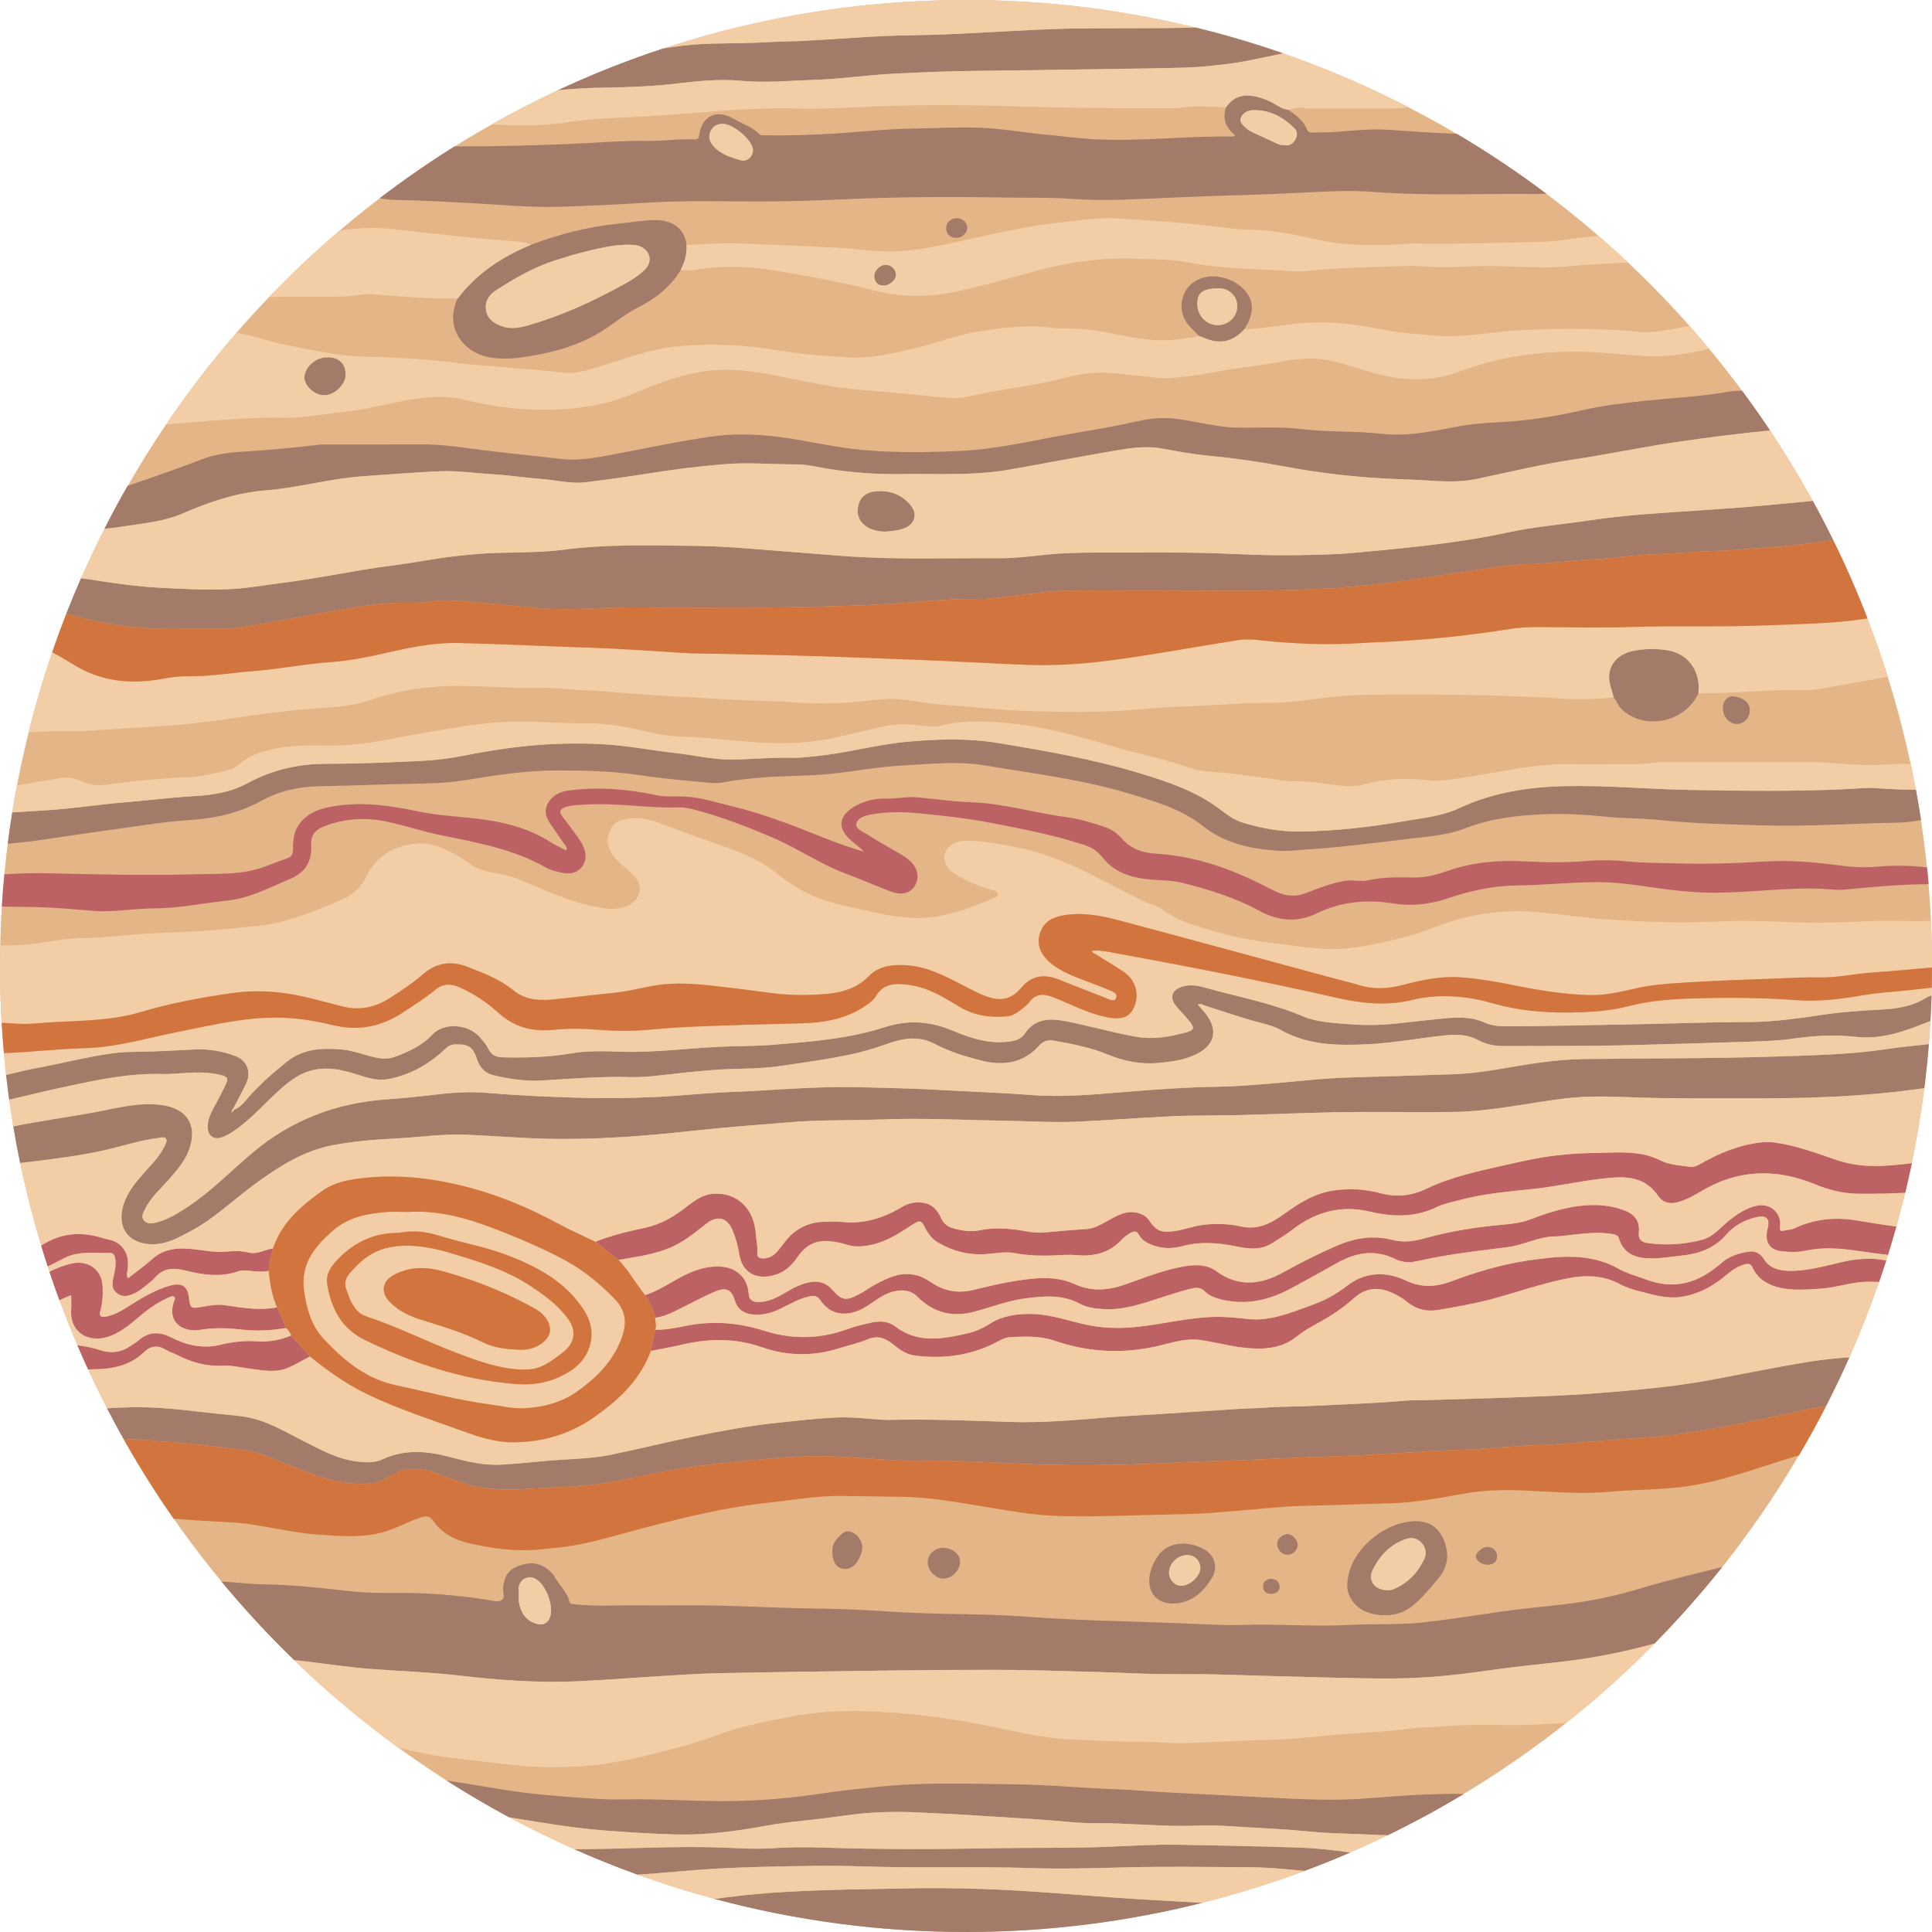 <?xml version="1.0" encoding="UTF-8"?>
<!DOCTYPE svg PUBLIC '-//W3C//DTD SVG 1.0//EN'
          'http://www.w3.org/TR/2001/REC-SVG-20010904/DTD/svg10.dtd'>
<svg height="1746.5" preserveAspectRatio="xMidYMid meet" version="1.0" viewBox="0.0 0.0 1746.5 1746.5" width="1746.5" xmlns="http://www.w3.org/2000/svg" xmlns:xlink="http://www.w3.org/1999/xlink" zoomAndPan="magnify"
><g id="change1_1"
  ><circle cx="873.25" cy="873.25" fill="#E4B687" r="873.25"
  /></g
  ><g
  ><path d="M585.58,1174.62c0.62,1.07,1.21,2.15,1.77,3.24C586.79,1176.77,586.19,1175.69,585.58,1174.62z" fill="none"
    /><path d="M609.56,1157.78c-8.52,4.86-16.88,10.02-26.39,12.93c0,0,0,0,0,0C592.68,1167.8,601.04,1162.65,609.56,1157.78 z" fill="none"
    /><path d="M592.94,1198.63c0,0.45-0.02,0.9-0.07,1.35C592.93,1199.53,592.95,1199.08,592.94,1198.63z" fill="none"
    /><path d="M587.44,1178.03c1.27,2.51,2.37,5.08,3.28,7.74C589.8,1183.11,588.7,1180.54,587.44,1178.03z" fill="none"
    /><path d="M592.34,1202.01C592.34,1202.01,592.34,1202.01,592.34,1202.01c-1.36,6.42-2.71,12.85-4.07,19.27 C589.63,1214.86,590.99,1208.44,592.34,1202.01z" fill="none"
    /><path d="M559.05,1138.94c14.16-2.36,28.49-4.31,41.96-9.16C587.54,1134.63,573.21,1136.58,559.05,1138.94 c7.46,7.48,12.85,16.51,18.95,25.01C571.9,1155.44,566.51,1146.42,559.05,1138.94z" fill="none"
    /><path d="M588.28,1221.28C588.28,1221.28,588.28,1221.28,588.28,1221.28c-2.11,5.74-4.68,11.08-7.64,16.09 C583.6,1232.36,586.17,1227.02,588.28,1221.28z" fill="none"
    /><path d="M674.5,124.34c0.07,0.07,0.14,0.15,0.2,0.22C674.63,124.49,674.56,124.41,674.5,124.34z" fill="none"
    /><path d="M87.06,524.71c1.81,0.29,3.63,0.58,5.44,0.86C90.69,525.28,88.87,525,87.06,524.71z" fill="none"
    /><path d="M571.74,1112.43c-11.35,2.63-22.63,5.71-33.47,10.14c0,0,0,0,0,0 C549.11,1118.13,560.39,1115.05,571.74,1112.43z" fill="none"
    /><path d="M269.67,1093.93c1.05-1.01,2.12-1.99,3.21-2.97C271.8,1091.94,270.72,1092.93,269.67,1093.93z" fill="none"
    /><path d="M676.01,126.06c0.37,0.44,0.72,0.89,1.05,1.33C676.73,126.95,676.38,126.51,676.01,126.06z" fill="none"
    /><path d="M209.6,1005.36c-0.02-0.11-0.04-0.22-0.05-0.33C209.56,1005.14,209.57,1005.25,209.6,1005.36L209.6,1005.36z" fill="none"
    /><path d="M269.67,1093.93c-1.05,1.01-2.08,2.03-3.09,3.07C267.59,1095.96,268.62,1094.94,269.67,1093.93z" fill="none"
    /><path d="M592.94,1198.61c-0.03-2.47-0.8-4.93-0.65-7.4c6.7-0.75,12.7-3.4,18.6-6.29c-5.9,2.89-11.9,5.54-18.6,6.29 C592.14,1193.67,592.92,1196.14,592.94,1198.61z" fill="none"
    /><path d="M677.99,128.7c0.27,0.4,0.53,0.8,0.76,1.2C678.52,129.5,678.26,129.1,677.99,128.7z" fill="none"
    /><path d="M578.88,1240.23c-0.72,1.13-1.46,2.25-2.22,3.35C577.42,1242.48,578.16,1241.36,578.88,1240.23z" fill="none"
    /><path d="M558.68,1263.95c2.48-2.29,4.88-4.65,7.18-7.1C563.56,1259.3,561.17,1261.66,558.68,1263.95z" fill="none"
    /><path d="M266.58,1097c-8.59,8.85-15.61,19.03-19.82,31.57c-4.57,0.65-8.92,2.68-13.43,3.66 c4.51-0.98,8.86-3.01,13.43-3.66C250.97,1116.03,257.99,1105.85,266.58,1097z" fill="none"
    /><path d="M229.05,1182.99c-3.66-0.21-7.32-0.58-10.97-1.03C221.73,1182.41,225.38,1182.78,229.05,1182.99z" fill="none"
    /><path d="M224.94,1202.49c11.17,0.77,22.41-0.12,33.52-1.93c0,0,0,0,0,0C247.34,1202.37,236.1,1203.26,224.94,1202.49z" fill="none"
    /><path d="M242.97,1148.85c-2.89,0.54-5.78,0.68-8.68,0.61C237.2,1149.53,240.08,1149.39,242.97,1148.85 c0.07-5.23,1.1-10.28,2.41-15.28C244.07,1138.56,243.04,1143.62,242.97,1148.85z" fill="none"
    /><path d="M250.5,1181.84c-6.88,1.31-13.72,1.54-20.53,1.2C236.78,1183.38,243.61,1183.15,250.5,1181.84 c-3.48-7.89-5.44-16.12-6.6-24.53C245.06,1165.72,247.01,1173.95,250.5,1181.84z" fill="none"
    /><path d="M234.3,1149.45c-1.16-0.03-2.32-0.09-3.49-0.18C231.97,1149.36,233.14,1149.42,234.3,1149.45z" fill="none"
    /><path d="M265.85,1233.95c4.83-2.45,9.53-5.21,14.32-7.75c0,0,0,0,0,0C275.37,1228.74,270.68,1231.49,265.85,1233.95z" fill="none"
    /><g id="change2_1"
    ><path d="M1621.74,1110.54c-2.6,1.23-5.86,1.01-8.7,1.84c-3.82,1.11-4.27-0.24-3.87-3.72 c1.43-12.39-9.17-21.54-21.41-18.65c-9.58,2.26-17.5,7.47-25.02,13.6c-7.55,6.15-14.09,14.46-23.66,17.02 c-16.09,4.3-32.7,5.44-49.4,3.09c-6.1-0.86-8.91-3.46-8.18-10.07c1.02-9.37-3.58-15.81-12.42-19.21 c-8.63-3.32-17.68-5.03-26.87-5.1c-20.16-0.16-39.2,5.42-57.71,12.62c-7.72,3-15.64,4.22-23.66,4.92 c-24.25,2.14-48.25,5.68-71.71,12.2c-10,2.78-19.86,4.54-30.21,1.84c-16.97-4.43-33.52-1.99-49.3,4.73 c-17.08,7.27-33.64,15.65-49.88,24.67c-20.08,11.16-40.33,13.3-60.04-1.09c-8.25-6.02-17.52-6.21-26.96-4.81 c-19.55,2.91-37.69,10.54-56.2,16.93c-15.14,5.23-30.08,6.4-45.39-0.65c-11.37-5.24-24.01-5.99-36.43-4.91 c-18.49,1.61-36.58,5.82-54.56,10.23c-14.01,3.44-26.54,1.24-38.33-6.72c-4.23-2.86-8.71-5.38-13.78-6.59 c-13.79-3.3-25.52,2.31-37.02,8.58c-5.05,2.75-9.69,6.25-14.79,8.88c-11.7,6.01-15.16,5.52-23.83-4.27 c-5.74-6.48-12.44-8.34-20.62-6.73c-7.67,1.51-14.47,4.96-21.09,8.9c-7.71,4.59-15.5,8.86-24.95,8.95 c-5.79,0.06-8.62-2.13-9.05-8.05c-1.02-13.94-11.02-23.08-25.05-23.98c-10.82-0.69-20.64,2.16-30.29,6.57 c-4.05,1.85-7.96,4.01-11.83,6.22c-8.52,4.86-16.88,10.02-26.39,12.93c0.85,1.28,1.64,2.59,2.41,3.91 c0.62,1.07,1.21,2.15,1.77,3.24c0.03,0.06,0.06,0.11,0.09,0.17c1.27,2.51,2.37,5.08,3.28,7.74c0.61,1.77,1.14,3.58,1.58,5.43 c6.71-0.75,12.7-3.4,18.6-6.29c1.36-0.67,2.72-1.35,4.08-2.02c10.13-5,20.08-10.4,30.41-14.93c9.92-4.35,15.68-3.44,18.96,7.84 c2.42,8.31,9.2,12.28,17.97,12.62c8.58,0.34,16.44-1.96,23.99-5.72c7.62-3.8,15.04-8.14,23.36-10.3c4.29-1.12,8.58-2.05,11.87,2.88 c10,15.01,25.9,15.05,40.43,6.48c8.4-4.95,15.79-11.82,25.6-14.2c8.01-1.94,15.49-1.61,21.9,4.79 c13.89,13.85,30.52,18.59,49.77,13.78c15.88-3.97,31.12-10.29,47.52-12.38c16.84-2.14,33.43-3.8,49.33,4.77 c6.54,3.53,14.1,4.44,21.66,4.88c18.64,1.08,35.71-5.25,52.92-10.73c8.93-2.85,17.78-5.87,26.94-7.95c4.41-1,8.17-0.81,11.67,2.8 c3.59,3.7,8.46,5.56,13.5,6.88c23.28,6.07,44.76,1.07,65.24-10.23c13.24-7.31,26.61-14.4,39.73-21.92 c17.27-9.9,34.73-13.3,53.58-4.09c5.43,2.65,11.63,3.6,18.06,2.22c11.86-2.53,23.79-4.85,35.78-6.67 c15.99-2.42,32.06-4.3,48.11-6.38c14.58-1.89,27.79-9.66,42.84-9.63c4.45,0.01,8.9-0.86,13.35-1.3c12.93-1.3,25.83-3.15,38.86-0.71 c2.61,0.49,4.34,1.14,5.13,3.77c3.99,13.27,14.08,17.6,26.91,18.09c9.87,0.38,19.51-1.48,29.25-2.45 c16.1-1.59,30.11-6.52,41.04-19.17c6.76-7.82,15.86-12.81,26.02-15.39c10.25-2.6,13.71,0.88,11.11,10.79 c-2.81,10.7,1.59,18.32,11.9,19.64c7.42,0.95,15.09,1.24,22.37-0.34c15.54-3.38,30.92-2.22,46.38,0.03 c9.42,1.37,18.85,2.71,28.32,3.78c2.66-8.49,5.18-17.03,7.58-25.63c-11.96-1.65-23.89-3.48-35.79-5.5 C1658.95,1099.98,1639.9,1101.89,1621.74,1110.54z" fill="#BC6264"
    /></g
    ><g id="change2_2"
    ><path d="M64.29,1184.21c-1.32,20.34,16.27,31.3,36.35,23.16c10.26-4.16,18.4-11.43,26.7-18.39 c7.87-6.6,16.26-12.35,25.8-16.36c1.4-0.59,2.95-1.34,4.24-0.4c1.55,1.14,0.44,2.7-0.05,4.04c-6.59,18,6.57,28.71,24.12,25.8 c13.03-2.16,25.71-1.47,38.68-0.01c1.59,0.18,3.19,0.32,4.78,0.43c11.17,0.77,22.41-0.12,33.52-1.93 c-1.25-4.99-3.65-9.5-5.86-14.08c-0.74-1.53-1.46-3.07-2.1-4.63c-6.88,1.31-13.72,1.54-20.53,1.2c-0.31-0.02-0.61-0.03-0.92-0.05 c-3.66-0.21-7.32-0.58-10.97-1.03c-1.11-0.14-2.21-0.28-3.32-0.43c-3.95-0.54-7.9-1.14-11.85-1.71 c-7.06-1.02-14.02,0.47-20.95,1.68c-9.22,1.62-10.08,1.05-11.06-7.97c-1.19-10.94-6.6-14.52-17.76-11.22 c-12.17,3.6-23.06,9.86-33.74,16.54c-7.36,4.61-14.46,9.67-23.41,11.29c-4.99,0.91-6.61-0.54-5.25-5.17c2.18-7.42,2.34-15,2-22.61 c-0.63-14.25-12.85-23.24-27.01-20.35c-7.51,1.54-14.45,4.24-21.09,7.57c2.9,8.71,5.94,17.36,9.1,25.94 c1.03-0.55,2.08-1.09,3.15-1.59c2.39-1.13,4.86-2.16,7.44-3.09C64.33,1175.78,64.57,1180.01,64.29,1184.21z" fill="#BC6264"
    /></g
    ><g id="change2_3"
    ><path d="M1665.24,1140.85c-16.01,3.64-31.77,8.39-48.38,7.96c-8.99-0.24-17.25-2.34-22.47-10.87 c-2.83-4.62-7.5-7.25-13.04-6.51c-9.39,1.27-18.18,4.06-25.56,10.57c-19.54,17.24-41.31,24.44-67.19,14.85 c-8.59-3.18-17.53-5.5-25.54-9.99c-25.97-14.56-53.62-11.46-81.2-7.47c-23.9,3.46-47.01,10.37-69.55,18.79 c-14.25,5.32-27.09,6.19-41.63-0.67c-17.89-8.44-36.71-7.84-53.19,4.99c-9.7,7.56-20.17,13.25-31.77,17.36 c-19.27,6.84-38.13,15.17-59.44,12.3c-4.43-0.6-8.91-0.81-13.36-1.22c-28.26-2.63-55.46,5.24-83.13,8.34 c-13.66,1.53-27.19,1.66-40.71-0.46c-19.3-3.02-37.52-11.02-57.59-11.05c-12.99-0.02-25.08,1.69-36.02,8.49 c-6.41,3.98-12.93,7.27-20.31,8.96c-22.72,5.18-45.14,9.76-66.07-6.29c-5.64-4.32-13.15-5.08-20.86-3.42 c-7.52,1.62-14.99,3.35-22.15,5.99c-24.96,9.2-50.01,9.47-75.25,1.48c-22.75-7.2-45.75-9.19-69.39-4.68 c-0.6,0.11-1.19,0.23-1.79,0.35c-1.2,0.23-2.39,0.47-3.59,0.71c-0.6,0.12-1.2,0.24-1.8,0.35c-7.2,1.39-14.46,2.6-21.88,2.3 c-1.36,6.42-2.71,12.85-4.07,19.27c0,0,0,0,0,0c0,0,0,0,0,0c7.03-1.41,14.09-2.69,21.11-4.16c2.34-0.49,4.67-1,7-1.55 c24.36-5.71,48.2-6.11,72.36,2.34c22.37,7.82,45.54,8.42,68.54,1.28c8.95-2.78,18.26-4.72,26.81-8.38 c9.42-4.04,16.49-1.01,23.49,4.65c5.66,4.57,11.53,8.88,19.04,9.88c24.92,3.31,48.92,0.43,71.63-10.71 c4.97-2.44,9.74-5.65,15.41-5.9c13.24-0.58,26.65-1.16,39.37,3.2c31.52,10.82,63.31,12.29,95.68,4.37 c11.97-2.93,24.02-6.72,36.53-4.92c12.62,1.82,25.02,5.21,37.66,6.75c17.64,2.14,35.04,1.73,49.9-10.33 c7.47-6.05,16.16-10.29,24.45-15.08c9.63-5.57,18.61-11.96,26.89-19.38c10.58-9.48,22.38-10.29,35-4.28 c4.64,2.21,9.07,4.71,13.04,7.99c8.07,6.66,17.61,8.89,27.65,7.18c15.93-2.7,31.93-5.47,47.53-9.58 c22.83-6.02,45.06-14.02,68.32-18.75c17.15-3.48,33.32-3.37,48.93,5.07c5.48,2.96,11.42,4.8,17.4,6.32 c12.14,3.1,24.16,6.89,37.07,5.14c16.75-2.27,30.47-10.42,42.97-21.01c4.64-3.93,9.63-6.99,15.52-8.53 c2.98-0.78,5.27-0.29,6.71,2.98c4.38,9.94,13.09,15.19,22.92,17.79c12.48,3.3,25.43,2.12,38.25,1.33 c14.48-0.89,28.23-6.16,42.93-6.3c3.43-0.03,6.87,0.09,10.3,0.22c2.23-6.45,4.39-12.93,6.47-19.45 C1692.04,1136.74,1678.61,1137.81,1665.24,1140.85z" fill="#BC6264"
    /></g
    ><g id="change2_4"
    ><path d="M99.39,1132.59c3.66-0.06,4.61,3.29,4.93,6.38c0.6,5.77-0.77,11.31-2.05,16.88 c-1.08,4.68-1.27,9.18,3.01,12.78c4.3,3.61,8.78,3.57,13.75,1.64c6.52-2.53,11.61-7.03,16.84-11.37c1.31-1.08,2.65-2.18,3.73-3.47 c7.32-8.69,16.12-9.83,26.97-7.14c15.9,3.95,32.05,6.73,48.46,1.05c4.2-1.45,9.35-0.64,14.01-0.22c0.59,0.05,1.17,0.1,1.76,0.14 c1.17,0.09,2.33,0.15,3.49,0.18c2.9,0.08,5.78-0.06,8.68-0.61c0.07-5.23,1.1-10.28,2.41-15.28c0.44-1.67,0.9-3.33,1.38-4.99 c-4.57,0.65-8.92,2.68-13.43,3.66c-2.71,0.59-5.47,0.79-8.37,0.1c-6.34-1.52-12.8-1.71-19.09-0.97 c-10.99,1.3-21.54-1.16-32.28-2.25c-12.97-1.32-25.49-0.35-36,9.07c-6.86,6.15-14.44,11.53-21.85,17.38 c-1.81-2.91-0.75-5.09-0.43-7.31c1.35-9.56-0.23-18.17-8.66-24.29c-4.26-3.09-9.56-3.39-14.4-4.91c-17.7-5.56-34.74-4.77-51.09,4.6 c-1.33,0.76-2.68,1.5-4.03,2.24c1.92,6.35,3.9,12.68,5.96,18.97c4.81-2.32,9.59-4.68,14.29-7.19 C70.8,1130.5,85.23,1132.81,99.39,1132.59z" fill="#BC6264"
    /></g
    ><g id="change2_5"
    ><path d="M31.45,819.93c17.46,0.39,34.86,1.94,52.27,3.44c18.56,1.59,37.02-2.14,55.57-2.2 c22.46-0.08,44.37-4.76,66.56-7.11c20.15-2.14,37.62-11.74,55.9-19.28c14.6-6.02,20.45-16.4,19.53-31.27 c-0.51-8.26,3.7-13.33,10.81-16.17c18.31-7.31,37.62-8.73,56.54-4.8c17.02,3.53,33.6,9.2,50.75,12.66 c32.35,6.51,64.93,12.45,94.15,29.05c4.64,2.63,9.98,3.71,15.2,4.79c6.48,1.33,12.71,0.18,16.96-4.99 c4.17-5.06,4.57-11.2,2.17-17.41c-1.47-3.79-3.6-7.21-5.98-10.46c-4.37-5.98-8.69-12.02-13.35-17.78c-3.76-4.64-2.11-7.23,2.8-8.81 c6.13-1.97,12.59-1.94,18.92-2.32c27.78-1.66,55.36,3.55,83.15,2.57c4.59-0.16,9.35,0.79,13.85,1.95 c24.38,6.32,47.72,15.36,70.88,25.24c23.18,9.88,43.86,24.53,67.62,33.18c13.6,4.95,26.78,11.05,40.39,15.98 c9.52,3.45,17.27,0.88,20.98-5.65c4.19-7.37,2.67-15.7-4.44-22.33c-2.46-2.29-5.38-4.15-8.29-5.88 c-10.25-6.1-20.78-11.75-30.78-18.21c-3.84-2.48-10.75-4.85-9.43-9.82c1.38-5.2,8.2-7.12,13.66-8.08 c13.53-2.37,27.34-2.45,40.88-1.17c22.41,2.12,44.9,4.53,66.97,8.78c28.57,5.51,57.25,10.96,84.97,20.16 c6.45,2.14,11.84,5.73,16.02,11.1c9.62,12.36,22.98,17.35,38.08,19.45c11.17,1.55,22.55,0.69,33.61,3.45 c24.26,6.06,48.01,13.32,70.08,25.39c16.85,9.21,34.26,10.86,52.09,2.21c22.21-10.78,45.4-12.74,69.76-8.77 c10.34,1.68,21.24,1.42,31.9-0.5c5.69-1.03,11.28-2.41,16.67-4.25c20.28-6.9,40.82-11.35,62.48-11.62 c24.92-0.31,49.82-3.1,74.73-3.02c16.71,0.05,33.46,2.8,50.09,5.12c16.68,2.32,33.4,4.27,50.21,4.43 c33.07,0.31,65.97-4.67,99.09-3.62c7.24,0.23,14.55,1.55,21.69,0.88c25.4-2.41,50.78-4.84,76.29-4.97 c-0.42-5.06-0.88-10.12-1.39-15.16c-0.77-0.06-1.53-0.13-2.3-0.22c-14.72-1.73-29.53-1.61-44.14-0.36 c-10.15,0.87-20.09,0.46-29.93-0.86c-23.25-3.12-46.36-5.28-69.97-3.88c-26.63,1.57-53.35,2.51-80.07,1.69 c-14.5-0.45-29.08-0.26-43.48-1.7c-12.2-1.22-24.4-1.51-36.45-0.52c-18.39,1.52-36.79,1.48-55.06,0.5 c-23.91-1.29-47.12,0.12-69.93,7.84c-10.42,3.52-21.04,6.86-32.37,6.68c-13.85-0.22-27.73-0.62-41.41,2.48 c-6.9,1.56-13.9-0.68-20.95,0.5c-12.53,2.11-24.21,6.7-35.91,11.19c-9.05,3.47-17.54,2.68-26.01-1.18 c-4.66-2.12-9.19-4.5-13.77-6.8c-30.1-15.13-61.56-25.77-95.52-27.79c-12.05-0.72-22.5-4.38-30.62-13.54 c-4.01-4.52-8.76-8.21-14.5-10.18c-11.68-4-23.54-7.66-35.78-9.29c-28.85-3.84-56.89-12.44-86.24-13.46 c-16.12-0.56-32.18-2.93-48.27-4.4c-9.62-0.88-19.15,1.37-28.75,1.13c-9.18-0.23-17.92,1.77-25.93,5.87 c-13.57,6.94-20.46,18.38-6.07,31.31c4.05,3.64,8.62,6.73,12.38,10.82c-10.71-3.23-21.2-6.7-31.44-10.74 c-28.7-11.33-57.29-23.05-87.39-30.23c-13.79-3.29-27.29-7.86-41.76-8.81c-9.13-0.6-18.36,0.53-27.42-1.4 c-25.81-5.52-51.85-7.62-78.13-4.27c-8.53,1.09-16.13,4.48-20.08,12.79c-3.78,7.93,0.45,14.26,4.77,20.46 c3.75,5.38,7.53,10.74,11.22,16.16c0.88,1.29,2.53,2.51,0.85,4.86c-4.65-2.48-9.51-4.68-13.96-7.52 c-20.99-13.37-44.44-18.77-68.83-21.45c-16.91-1.85-34.04-2.79-50.63-6.24c-24.37-5.08-48.59-8.8-73.48-5.17 c-13.09,1.91-25.56,5.02-34.05,16.36c-4.99,6.67-5.76,14.4-5.78,22.26c-0.01,3.91-0.6,7.19-4.74,8.73 c-6.58,2.45-13.21,4.78-19.75,7.31c-21.24,8.23-43.75,6.67-65.72,7.3c-43.78,1.25-87.6,0.11-131.4-0.92 c-13.13-0.31-26.25,0.07-39.35,1c-0.91,9.66-1.67,19.36-2.26,29.11C11.57,819.82,21.51,819.71,31.45,819.93z" fill="#BC6264"
    /></g
    ><g id="change2_6"
    ><path d="M130.08,1222.42c6.26-6.03,12.71-6.65,20.08-2.12c3.05,1.88,6.6,2.95,9.83,4.57 c12.71,6.36,25.72,10.47,40.42,9.68c8.79-0.47,17.74,1.72,26.59,2.9c11.41,1.53,22.91,3.73,33.97-1.17 c1.65-0.73,3.28-1.51,4.89-2.33c4.83-2.45,9.53-5.21,14.32-7.75c-5.6-6.32-11.21-12.65-16.81-18.97 c-10.15,4.36-20.69,6.03-31.77,5.27c-10.9-0.75-21.94,0.6-32.29,3.13c-16.13,3.95-30.76,0.32-44.39-6.54 c-11.69-5.88-20.96-5.18-30.37,3.12c-1.73,1.53-3.88,2.6-5.78,3.96c-8.71,6.2-17.8,7.73-28.31,4.29c-6.72-2.2-13.62-3.5-20.59-4.43 c3.16,7.38,6.41,14.72,9.76,21.99c1.28-0.1,2.56-0.17,3.86-0.17C100.72,1237.83,117.09,1234.93,130.08,1222.42z" fill="#BC6264"
    /></g
    ><g id="change2_7"
    ><path d="M1661.22,1048.9c-18.71-6.24-37.22-13.45-57.03-16.1c-4.08-0.55-7.98-0.59-12.05-0.13 c-19.89,2.28-37.87,9.68-55.02,19.48c-2.76,1.58-5.78,3.16-9.07,2.64c-8.57-1.36-17.39-1.36-25.53-5.15 c-5.76-2.68-11.67-5.09-18.06-6.24c-15.91-2.86-31.9-1.16-47.84-1.02c-8.94,0.08-17.89,0.91-26.79,1.79 c-16.96,1.68-33.48,5.52-50.11,9.25c-23.97,5.38-47.93,10.5-70.12,21.14c-13.79,6.61-27.29,7.96-42.05,3.96 c-13.21-3.58-26.88-4.34-40.61-2.55c-17.59,2.29-31.93,11.16-45.85,21.23c-11.73,8.49-23.87,15.08-39.68,11.43 c-9.85-2.27-20.23-2.53-30.51-1.75c-9.87,0.75-19.04,4.47-28.75,5.96c-11.88,1.83-16.7,0.15-23.4-9.7 c-2.23-3.27-5.38-5.24-9.22-6.41c-11.4-3.48-20.28,2.6-29.41,7.52c-5.63,3.04-11.02,6.34-17.71,6.76 c-10.2,0.64-20.39,1.45-30.56,2.45c-7.64,0.75-15.1,1.32-22.86-0.15c-14.26-2.7-28.77-4.14-43.21-1.2 c-8.23,1.68-16.02,0.47-23.9-1.7c-5.29-1.46-9.01-4.26-11.21-9.42c-3.06-7.16-8.01-12.48-16.28-13.73 c-6.79-1.03-13.21,0.32-19.01,3.81c-16.69,10.06-34.41,15.66-54.23,13.52c-5.28-0.57-10.68-0.19-16.03-0.11 c-10.61,0.17-20,3.5-28.21,10.33c-5.81,4.84-9.61,11.28-14.55,16.8c-3.45,3.86-7.49,6.06-12.83,5.97c-3.54-0.06-5.26-1.6-4.96-5.01 c0.51-5.97-0.91-11.77-1.36-17.65c-1.73-22.58-16.93-37.01-37.97-35.79c-9.87,0.58-17.46,6.19-24.9,12 c-11.12,8.7-22.88,15.71-37.22,18.76c-3.79,0.81-7.58,1.63-11.37,2.51c-11.35,2.63-22.62,5.71-33.46,10.14 c6.92,5.46,13.85,10.92,20.77,16.38c14.16-2.36,28.49-4.31,41.96-9.16c3.11-1.12,6.17-2.4,9.17-3.87 c10.52-5.16,19.53-12.85,28.77-20.03c9.53-7.41,18.57-5.08,23.18,6.1c2.83,6.85,4.97,13.82,6.06,21.24 c2.43,16.59,14.44,23.98,30.98,19.72c9.41-2.43,16.34-8.47,21.47-16.11c7.35-10.96,16.8-16.32,30.25-14.69 c4.69,0.57,9.34,1.35,13.73,2.82c8.25,2.76,16.15,2.06,24.46,0.06c13.65-3.29,24.9-10.85,36.34-18.25 c6.15-3.97,7.48-3.57,10.71,2.83c2.92,5.78,6.61,10.65,12.48,14.02c13.33,7.66,27.46,11.17,42.89,10.06 c8.49-0.61,17.06-2.46,25.54-0.89c12.92,2.39,25.91,2.69,38.9,1.96c5.96-0.34,11.75-0.59,17.77-0.07 c15.03,1.31,28.87-1.97,39.71-13.4c2.5-2.63,5.27-4.91,8.5-6.68c3.35-1.84,5.93-1.87,7.88,1.92c2.27,4.4,6.35,6.65,10.77,8.54 c9.07,3.9,19,3.95,27.73,1.57c16.7-4.56,32.74-3.19,49.19,0.11c10.66,2.14,21.65,3.79,31.74-2.48c6.32-3.93,12.78-7.75,18.64-12.29 c21.06-16.33,44.09-22.9,70.72-16.61c20.44,4.83,40.83,5.37,60.52-4.3c5.64-2.77,12.13-3.93,18.28-5.64 c22.46-6.24,45.56-8.16,68.66-10.6c24.28-2.56,48.05-8.6,72.61-10.27c17.16-1.17,30.53,2.22,40.41,16.66 c4.07,5.96,10.41,7.6,17.55,5.61c6.85-1.91,13.15-5.04,19.14-8.73c33.74-20.79,68.79-22.45,105.13-7.43 c12.27,5.07,24.95,8.26,38.41,8.49c14.35,0.25,28.68-0.24,43-0.81c2.14-8.9,4.15-17.85,6.02-26.86c-1.07,0.14-2.15,0.29-3.22,0.42 C1703.63,1054.49,1682.4,1055.97,1661.22,1048.9z" fill="#BC6264"
    /></g
    ><g id="change3_1"
    ><path d="M1086.35,304.65c0.79,0.3,1.57,0.61,2.35,0.93c14.34,5.98,25.64,3.49,36.14-7.96 c10.76-16.7,8.81-30.26-6.12-40.8c-5.08-3.58-10.84-5.56-17.11-6.6c-12.02-2-24.65,3.27-30.05,13.18 c-6,11.01-4.18,23.48,4.78,32.67c2.52,2.58,5.09,5.12,7.64,7.67h0C1084.77,304.05,1085.56,304.35,1086.35,304.65z M1101.89,260.64 c9.26-0.06,16.62,7.18,16.55,16.27c-0.08,9.42-7.94,16.99-17.66,17.02c-10.25,0.03-18.49-8.61-18.44-19.35 C1082.39,264.37,1087.49,260.73,1101.89,260.64z" fill="#A47A69"
    /></g
    ><g id="change3_2"
    ><path d="M612.59,75.42c19.07-2.29,38.32-4.11,57.49-2.37c22.06,2,43.99-0.13,65.92-0.84 c24.02-0.78,47.93-4.4,71.95-5.59c23.44-1.16,46.93-2.23,70.39-2.49c38.26-0.43,76.52-0.97,114.79-1.6 c26.28-0.44,52.57-0.66,78.85-1.43c11.28-0.33,22.54-1.57,33.77-2.79c18.4-2.01,36.33-6.57,54.46-10.04 c-25.92-9.02-52.39-16.86-79.36-23.43c-39.1,1.27-78.23,0.19-117.32,1.12c-32.8,0.78-65.55,3.18-98.33,4.67 c-15.34,0.7-30.7,1.15-46.06,1.38c-30.7,0.46-61.26,3.36-91.9,4.89c-11.28,0.57-22.57,0.58-33.87,1.26 c-19.59,1.18-39.27,0.71-58.88,1.66c-11.69,0.57-23.29,2.14-34.86,3.92c-32.74,10.79-64.62,23.46-95.52,37.89 c14.42-1.52,28.89-2.25,43.38-2.44C569.27,78.89,590.94,78.02,612.59,75.42z" fill="#A47A69"
    /></g
    ><g id="change3_3"
    ><path d="M413.83,269.75c-12.15,24.28,3.11,48.94,29.43,53.4c12.48,2.11,24.55,0.67,36.73-1.38 c20.45-3.45,40.2-8.83,58.47-19.04c13.4-7.49,24.79-17.93,38.5-24.88c15.67-7.95,29.05-18.41,38.23-33.57 c0.71-1.34,1.35-2.69,1.94-4.06c2.54-5.93,3.89-12.14,3.47-18.75c-1.72-17.21-16.29-23.06-29.48-22.54 c-11.01,0.44-21.96,2.19-32.95,3.33c-26.81,2.77-52.65,9.45-77.81,18.87C454.19,231.99,431.08,246.93,413.83,269.75z M447.98,262.75c17.1-11.15,34.65-21.28,54.4-27.57c17.06-5.43,34.18-10.18,51.88-12.99c3.84-0.61,7.63-0.61,11.14-1 c4.31,0.29,8.35-0.24,12.32,1.18c9.85,3.52,12.8,13.79,5.43,21.17c-7.87,7.89-17.99,12.83-27.67,18.04 c-24.02,12.91-48.92,23.93-75.18,31.69c-8.84,2.62-17.8,4.91-26.92,1.58c-6.61-2.42-12.4-6.25-13.87-13.67 C437.94,273.26,441.39,267.04,447.98,262.75z" fill="#A47A69"
    /></g
    ><g id="change3_4"
    ><path d="M798.46,258.16c5.54,0.12,11.52-4.95,11.46-9.8c-0.06-4.77-4.2-8.9-9.02-9c-5.19-0.1-11.15,5.54-10.6,10.72 C790.78,254.59,793.09,258.05,798.46,258.16z" fill="#A47A69"
    /></g
    ><g id="change3_5"
    ><path d="M1544.79,1247.77c-32.78,6-65.8,8.81-98.86,11.53c-24.86,2.04-49.84,2.87-74.78,3.84 c-29.02,1.13-58.06,1.84-87.09,2.71c-4.06,0.12-8.15-0.1-12.19,0.26c-27.84,2.47-55.77,3.3-83.67,4.76 c-14.71,0.77-29.49,0.5-44.16,1.64c-8.32,0.64-16.63,0.63-24.93,1.17c-24.88,1.6-49.76,3.26-74.65,4.88 c-14.47,0.94-28.96,1.6-43.4,2.79c-29.51,2.44-58.91,5.08-88.69,4.06c-35.87-1.22-71.79-2.61-107.72-1.82 c-4.89,0.11-9.79-0.28-14.69-0.69c-11.48-0.96-23.06-2.01-34.52-1.44c-17.64,0.87-35.23,2.9-52.8,4.75 c-25.2,2.65-50.1,7.26-74.89,12.33c-25.22,5.16-50.22,11.33-75.43,16.55c-14.83,3.07-30.01,3.6-45.12,4.55 c-18.06,1.13-36.05,3.44-54.12,4.43c-16.56,0.91-32.5-3.24-48.42-7.43c-19.76-5.2-39.57-6.36-58.81,2.55 c-7.52,3.48-15.36,2.94-23.26,2c-17.6-2.09-32.67-10.62-48.07-18.38c-17.64-8.89-34.61-19.49-54.78-22.27 c-7.38-1.02-14.81-1.66-22.22-2.43c-22.03-2.3-43.98-5.45-66.18-5.9c-4.7-0.09-9.4-0.09-14.09,0c-6.85,0.13-13.69,0.46-20.53,0.91 c4.93,9.55,10.03,19,15.29,28.34c11.91-0.98,23.74,0.97,35.55,1.65c19.91,1.15,39.75,3.7,59.58,6.02 c10.27,1.21,20.46,2.11,30.49,5.91c24.22,9.18,47.65,21,73.57,25.05c14.23,2.23,29.05,2.53,41.61-5.67 c12.82-8.36,25.73-7.75,39.12-3.51c10.34,3.28,20.2,8.11,30.63,11c16.47,4.56,33.33,5.29,50.51,4.3 c16.79-0.96,33.58-2.04,50.38-2.99c9.31-0.52,18.63-1.64,27.81-3.27c15.68-2.78,31.23-6.24,46.86-9.3c21.9-4.29,44-7.02,66.23-9.14 c21.38-2.04,42.7-4.29,64.21-5.02c35.92-1.21,71.49,4.86,107.37,4.01c35.42-0.83,70.73,2.52,106.1,3.51 c40.96,1.16,81.95,0.25,122.93-1.99c23.61-1.29,47.29-1.5,70.94-2.61c19.79-0.93,39.59-1.94,59.38-2.5 c26-0.74,51.91-2.31,77.86-3.87c15.94-0.96,31.9-2.04,47.84-2.46c24.3-0.63,48.4-3.79,72.7-4.31c6.76-0.14,13.59-0.75,20.38-1.22 c21.2-1.48,42.37-3.45,63.58-4.85c17.61-1.16,35.22-2.66,52.6-5.51c30.79-5.06,61.36-11.36,91.85-18.04 c9.51-2.08,19.07-4.03,28.7-5.58c7.42-14.48,14.44-29.2,21.07-44.13c-11.46,0.92-22.91,1.93-34.23,3.71 C1606.56,1235.57,1575.75,1242.11,1544.79,1247.77z" fill="#A47A69"
    /></g
    ><g id="change3_6"
    ><path d="M166.32,568.36c17.9-0.67,35.97,1.24,53.72-1.58c27.03-4.3,53.87-9.81,80.86-14.38 c17.98-3.05,35.92-6.29,54.26-7.3c11.3-0.62,22.73,0.36,33.84-1.26c18.69-2.72,36.98,0.67,55.38,1.94 c18.21,1.26,36.31,4.1,54.59,4.68c24.14,0.77,48.21-1.48,72.36-1.39c63.9,0.24,127.82,0.92,191.69-1.36 c10.64-0.38,21.3-0.66,31.94-1.17c29.76-1.43,59.34-5.57,89.24-5.12c9.09,0.14,18.22-1.21,27.3-2.16 c15.63-1.64,31.2-4.53,46.86-5.05c26.18-0.87,52.42-0.19,78.63-0.32c51.07-0.25,102.16,1.25,153.19-1.45 c7.43-0.39,14.91-0.45,22.32-1.21c18.58-1.91,37.21-3.33,55.69-6.15c18.88-2.88,37.82-5.34,56.69-8.28 c18.67-2.91,37.35-6.35,56.23-6.76c19.63-0.43,38.99-3.46,58.56-4.34c18.02-0.81,35.95-3.98,53.96-4.53 c18.54-0.57,36.98-2.46,55.52-3.08c7.62-0.25,15.33-0.47,22.95-1.22c18.61-1.83,37.33-2.19,55.9-4.71 c9.75-1.32,19.53-2.43,29.25-3.92c-5.91-12-12.08-23.85-18.51-35.53c-7.37,0.99-14.81,1.45-22.19,2.2 c-26.28,2.66-52.65,4.65-79.01,6.41c-33.59,2.23-67.2,4.08-100.53,9.06c-24.61,3.68-49.58,5.67-73.84,10.92 c-44.25,9.58-89.15,13.79-134.03,18.03c-23.76,2.24-47.76,2.57-71.65,2.59c-24.11,0.01-48.21-1.68-72.33-2.16 c-21.81-0.43-43.63-0.32-65.45-0.28c-18.82,0.03-37.66-0.2-56.46,0.6c-20,0.85-39.84,4.72-59.88,4.57 c-47.64-0.36-95.29,1.61-142.91-2.19c-18.89-1.51-37.82-2.98-56.72-4.45c-25.3-1.97-50.59-4.35-75.94-4.58 c-39.05-0.35-78.13-1.7-117.11,3.36c-20.06,2.61-40.45,2.51-60.72,3c-12.13,0.29-24.27,1.43-36.33,2.75 c-20.08,2.2-39.88,6.27-59.94,8.82c-33.11,4.21-65.75,11.52-98.9,15.62c-16.26,2.01-32.39,5.07-48.8,5.68 c-21.38,0.79-42.75-0.33-64.07-1.49c-13.78-0.75-27.53-2.54-41.25-4.41c-2.73-0.37-5.45-0.78-8.17-1.21 c-1.81-0.28-3.63-0.57-5.44-0.86c-4.6-0.73-9.21-1.45-13.83-2.04c-4.64,10.58-9.08,21.27-13.31,32.07c0.36,0.1,0.73,0.19,1.09,0.3 C95.39,565.07,130.43,569.71,166.32,568.36z" fill="#A47A69"
    /></g
    ><g id="change3_7"
    ><path d="M855.32,206.4c0.1,5.45,3.89,8.86,9.55,8.59c5.21-0.25,9.46-4.36,9.53-9.22c0.07-4.62-4.62-8.71-9.84-8.58 C859.43,197.31,855.23,201.49,855.32,206.4z" fill="#A47A69"
    /></g
    ><g id="change3_8"
    ><path d="M1482.23,1436.11c-21.59,6.56-43.65,11.2-66.07,13.93c-19.62,2.39-39.35,3.98-58.91,6.79 c-23.33,3.35-46.61,7.12-70.05,9.74c-22.1,2.47-44.33,1.13-66.5,2.34c-32.61,1.77-65.28-1.08-97.95,0.04 c-11.92,0.41-23.87-0.21-35.83-0.7c-23.87-0.97-47.74-1.93-71.62-2.62c-27.93-0.81-55.81-1.88-83.68-3.91 c-19.55-1.43-39.18-2.25-58.78-2.51c-24.33-0.32-48.62-0.98-72.9-2.61c-20.41-1.36-40.89-2.25-61.35-2.48 c-28.18-0.32-56.31-1.78-84.46-2.54c-26.5-0.72-53.04,0-79.56-0.31c-18.36-0.21-36.75,1.08-55.08-1.02 c-1.92-0.22-4.17,0.12-4.72-2.28c-2.05-8.81-8.99-14.72-13.25-22.22c-4.87-8.57-16.18-14.04-24.88-12.28 c-14.92,3.01-20.06,8.16-21.88,21.32c-0.58,4.17,2.57,10.04-1.88,12.12c-3.47,1.62-8.71-0.17-13.1-0.83 c-26.15-3.94-52.43-6.31-78.88-6.04c-15.18,0.16-30.38-0.03-45.4-1.72c-26.46-2.98-52.86-5.92-79.54-6.14 c-10.19-0.08-20.35-1.72-30.55-2.13c-1.76-0.07-3.51-0.24-5.26-0.45c20.6,24.9,42.57,48.63,65.77,71.09 c2.64,0.3,5.28,0.59,7.91,0.89c20.5,2.37,40.88,5.56,61.5,7.12c26.55,2.02,53.17,2.89,79.66,5.95 c35.84,4.15,71.83,6.88,107.95,5.17c25.34-1.2,50.64-3.26,75.97-4.77c17.25-1.03,34.5-2.22,51.76-2.56 c36.33-0.71,72.66-1.32,109-1.75c32.48-0.39,64.96-1.03,97.44-1.13c28.56-0.09,57.13-0.35,85.67,0.47 c27.53,0.79,55.09,1.34,82.59,2.59c25.66,1.16,51.3,0.32,76.93,1.05c35.23,1,70.46,2.13,105.7,2.9c17.3,0.38,34.61,0.82,51.9,0.68 c28.37-0.23,56.54-3,84.63-7.13c22.73-3.34,45.63-5.47,68.46-8.16c28.01-3.29,55.56-8.73,82.69-16.32 c21.58-21.93,42.01-45,61.19-69.1C1531.94,1422.86,1506.86,1428.63,1482.23,1436.11z M497.34,1461.59 c-1.72,5.52-6.02,7.86-11.84,6.44c-9.51-2.32-15.74-10.46-16.53-21.66c-0.12-1.68-0.02-3.38-0.02-5.07c0.02,0,0.03,0,0.05,0 c0-2.32-0.32-4.7,0.06-6.96c1.2-7.17,8.96-10.63,15.25-6.96C493.57,1432.78,500.58,1451.19,497.34,1461.59z" fill="#A47A69"
    /></g
    ><g id="change3_9"
    ><path d="M1065.79,1667.62c-22.86-0.46-45.66,1.21-68.48,2.01c-33.53,1.18-67.1,0.54-100.66,1.17 c-50.64,0.95-101.33,1.07-152-0.6c-15.77-0.52-31.58-0.43-47.41,0.61c-14.46,0.95-29.02-0.06-43.54-0.62 c-41.04-1.57-82.07,0.99-123.11,1.37c-3.79,0.04-7.58,0.1-11.37,0.17c18.71,8.31,37.76,15.98,57.13,22.98 c23.17-1.6,46.27-4.02,69.44-5.37c29.82-1.74,59.73-2.13,89.61-2.62c17.28-0.28,34.57,0.15,51.87,0.67 c48.26,1.46,96.57-0.32,144.86,1.32c27.94,0.94,55.94,0.12,83.93-0.61c37.39-0.97,74.82-0.35,112.23-0.19 c10.01,0.04,20.04,0.61,30.03,1.42c7.03,0.57,14.04,1.23,21.05,1.98c13.93-5.22,27.7-10.77,41.29-16.67 c-15.24-2.27-30.55-3.92-45.95-4.46C1138.41,1668.92,1102.1,1668.35,1065.79,1667.62z" fill="#A47A69"
    /></g
    ><g id="change3_10"
    ><path d="M1311.32,1621.6c-7.42,0.03-14.84,0.4-22.22,0.61c-21.26,0.59-42.45,3.03-63.66,4.16 c-28.95,1.54-57.99-0.38-86.99-1.8c-26.39-1.29-52.77-2.84-79.16-4.04c-16.18-0.73-32.28-2.39-48.48-2.96 c-31.29-1.11-62.53-4.19-93.81-4.55c-41.18-0.47-82.44-2.11-123.55,2.3c-15.85,1.7-31.76,3.07-47.5,5.52 c-23.99,3.73-48.12,6.13-72.33,7.02c-36.95,1.36-73.89-2.04-110.87-1.22c-9.79,0.22-19.58-0.18-29.4-0.86 c-26.11-1.8-52.18-3.7-78.03-7.91c-17.27-2.81-34.54-5.67-51.83-8.37c18.46,11.8,37.39,22.92,56.76,33.34 c1.72,0.28,3.45,0.54,5.17,0.82c26.86,4.4,53.7,8.94,80.86,11.03c21.25,1.64,42.54,3.02,63.84,3.63 c27.57,0.79,54.79-2.84,81.89-7.8c15.04-2.75,30.32-4.25,45.54-5.92c15.44-1.7,30.75-4.38,46.26-5.61 c17.95-1.43,35.9-1.26,53.78-0.2c10.85,0.64,21.72,0.88,32.57,1.62c31.47,2.15,62.98,3.53,94.4,6.44 c9.13,0.85,18.32,1.36,27.48,1.3c25.65-0.19,51.19,2.54,76.81,2.42c13.42-0.06,26.79-0.8,40.26,0.1 c25.29,1.69,50.64,2.59,75.88,5.13c6.78,0.68,13.61,1.07,20.42,1.35c16.39,0.67,32.78,1.26,49.16,1.89 c23.51-11.43,46.42-23.88,68.69-37.3C1319.29,1621.67,1315.3,1621.58,1311.32,1621.6z" fill="#A47A69"
    /></g
    ><g id="change3_11"
    ><path d="M761.45,1418.06c5.51,1.36,11.43-1.95,14.81-8.54c1.24-2.42,2.31-5.01,2.93-7.64 c1.48-6.28-2.34-13.39-8.02-16.36c-6.69-3.51-10.32,0.91-14.09,4.96c-3.48,3.74-5.02,8.24-4.59,12.74 C752.41,1411.5,755.64,1416.63,761.45,1418.06z" fill="#A47A69"
    /></g
    ><g id="change3_12"
    ><path d="M889.39,1707.64c-25.86-0.91-51.71-1.08-77.52-0.4c-15.37,0.41-30.74,0.44-46.1,0.86 c-36.45,0.99-72.85,2.25-109.08,7.08c-3.63,0.48-7.26,0.94-10.9,1.39c72.52,19.51,148.78,29.93,227.47,29.93 c73.71,0,145.28-9.15,213.66-26.34c-25.85-1.56-51.73-2.78-77.56-4.64C969.38,1712.63,929.48,1709.06,889.39,1707.64z" fill="#A47A69"
    /></g
    ><g id="change3_13"
    ><path d="M1557.42,640.17c0.07,7.64,5.79,14.16,12.55,14.31c6.15,0.14,11.75-5.46,11.79-11.81 c0.3-8.5-6.99-12.04-14.42-13.2C1561.79,628.6,1557.35,633.87,1557.42,640.17z" fill="#A47A69"
    /></g
    ><g id="change3_14"
    ><path d="M867.92,1412.31c0.23-7.02-6.82-13.09-15.24-13.1c-7.84-0.01-14.1,5.92-14.09,13.37 c0.01,7.07,7.42,14.57,14.31,14.47C860.44,1426.95,867.67,1419.85,867.92,1412.31z" fill="#A47A69"
    /></g
    ><g id="change3_15"
    ><path d="M1609.24,954.99c-59.19,1.98-118.38,1.68-177.57,2.38c-25.99,0.31-51.67,4.83-77.27,9.26 c-13.85,2.4-27.77,4.07-41.87,4.52c-30.95,0.98-61.89,2.06-92.85,2.9c-24.67,0.67-49.26,3.86-73.89,5.74 c-14.45,1.1-28.92,2.38-43.4,2.59c-29.04,0.42-57.94,2.47-86.86,4.88c-27.64,2.31-55.43,4.77-83.16,2.66 c-31.5-2.4-63.04-3.42-94.55-5.2c-8.32-0.47-16.62-0.75-24.94-0.93c-18.58-0.41-37.17-1.23-55.74-1.06 c-32.43,0.29-64.76,3.26-97.15,4.48c-23.04,0.86-45.91,3.56-68.94,4.55c-21.59,0.92-43.17,1.29-64.72,0.68 c-28.99-0.82-57.98-2.08-86.91-4.5c-15.75-1.32-31.53-0.14-47.26,1.77c-14.37,1.75-28.8,3.12-43.24,4.17 c-45.44,3.31-85.76,18.77-120.63,48.16c-19.33,16.29-36.96,34.6-58.17,48.68c-8.88,5.9-17.89,11.57-28.41,14.29 c-4.01,1.04-8.21,1.96-11.38-1.51c-3.26-3.57-0.77-7.25,0.84-10.61c5.05-10.52,13.93-18.07,21.46-26.66 c7.57-8.64,15.19-17.24,18.83-28.42c7.1-21.75-3.32-36.26-26.2-38.99c-21.62-2.58-41.84,3.51-62.5,7.17 c-23.57,4.18-47.29,7.55-70.77,12.24c1.86,11.12,3.93,22.18,6.21,33.15c4.22-0.49,8.45-0.99,12.67-1.51 c21.12-2.61,42.22-5.29,63.01-9.94c16.6-3.71,32.78-9.26,49.77-11.3c2.1-0.25,4.58-1.15,6.14,0.47c1.97,2.05-0.06,4.38-0.69,6.5 c-0.35,1.18-1.22,2.21-1.83,3.33c-4.66,8.46-11.6,15.12-17.89,22.3c-7.17,8.18-14,16.59-17.49,27.06 c-7.11,21.36,4.44,36.98,27.08,36.51c12.39-0.26,22.86-6.22,33.37-11.84c21.8-11.65,39.33-29,59.11-43.34 c21.25-15.41,43.36-29.54,69.92-34.47c18.44-3.42,37.08-5.03,55.85-5.94c21.5-1.04,42.9-4.37,64.49-3.44 c23.44,1.01,46.85,2.98,70.3,3.6c45.31,1.2,90.38-2.27,135.4-7.25c29.21-3.23,58.55-5.3,87.85-7.72 c26.42-2.19,52.93-1.34,79.4-2.38c38.9-1.53,77.82,0.54,116.72,1.19c20.72,0.34,41.44,1.71,62.15,0.78 c27.26-1.23,54.48-3.3,81.73-4.71c13.86-0.71,27.78-0.84,41.64-0.92c36.12-0.21,72.18-2.13,108.27-2.83 c35.71-0.69,71.45,0.08,107.18-0.29c21.97-0.23,43.7-3.38,65.38-6.8c20.38-3.22,40.72-6.77,61.49-7.12 c20.54-0.34,41.01,1.1,61.53,1.34c19.25,0.22,38.51,0.25,57.76,0.21c24.82-0.05,49.64,0.2,74.44-0.51 c28.98-0.83,57.93-2.61,86.73-6.06c6.64-0.79,13.28-1.67,19.91-2.57c1.66-13.19,3.02-26.47,4.09-39.83 c-12.95,1.34-25.91,2.68-38.77,4.59C1673.15,953.18,1641.25,953.92,1609.24,954.99z" fill="#A47A69"
    /></g
    ><g id="change3_16"
    ><path d="M292.98,357.28c9.27,0.06,19.33-9.43,19.46-18.35c0.15-10.1-5.77-15.89-16.34-15.97 c-10.66-0.08-20.69,8.69-20.88,18.27C275.07,348.88,284.29,357.22,292.98,357.28z" fill="#A47A69"
    /></g
    ><g id="change3_17"
    ><path d="M1699.58,912.71c-16.8,0.94-33.59,1.98-50.28,4.43c-22.77,3.34-45.56,6.76-68.66,6.77 c-38.21,0.03-76.38,1.73-114.57,2.28c-35.47,0.52-70.94,1.66-106.42,1.54c-5.95-0.02-11.86-0.81-17.45-3.3 c-12.58-5.61-25.8-4.91-39.04-3.55c-13.77,1.41-27.53,2.87-41.29,4.43c-16.19,1.83-32.35,1.51-48.56,0.1 c-12.14-1.05-24.39-1.9-35.63-6.7c-28.38-12.11-58.71-17.53-88.17-25.88c-6.72-1.9-13.79-3.09-20.81-0.92 c-9.38,2.9-11.7,9.94-5.59,17.47c4.01,4.93,8.67,9.35,12.58,14.36c4.26,5.44,3.78,7.5-2.91,9.38c-14.85,4.17-30.18,6.82-45.47,4.14 c-21.15-3.7-41.84-9.69-62.92-13.89c-14.96-2.98-28.34-3.21-38.06,11.07c-4.04,5.94-10.8,6.96-17.59,7.5 c-16.97,1.33-32.66-3.95-47.7-10.3c-20.26-8.56-40.36-9.83-61.1-3.12c-33.34,10.79-67.95,13.26-102.57,16.08 c-12.18,0.99-24.32,0.99-36.48,1.29c-33.69,0.82-67.15,6.07-100.96,4.8c-14.72-0.56-29.57-0.84-44.12,1.64 c-20.32,3.47-40.71,3.93-61.21,3.49c-5.75-0.12-10.38-1.81-12.98-7.4c-1.8-3.87-4.62-7.08-7.37-10.33 c-10.57-12.44-32.73-14.31-43.52-2.74c-9.4,10.07-21.18,15.39-33.63,19.95c-5.32,1.94-10.7,2.13-16.35,0.95 c-10.81-2.27-21.08-6.57-32.27-7.54c-17.68-1.53-34.61-0.61-49.15,11.07c-11.95,9.6-23.48,19.61-33.74,31.06 c-4.16,4.64-7.82,10.14-14.19,12.43c-0.33,0.94-0.74,1.81-1.83,2.1c0,0,0,0.01,0,0.01h0c-0.01,0.01-0.01,0.01-0.02,0.02 c-0.07,0.17-0.12,0.35-0.23,0.48c-0.07,0.07-0.27,0.03-0.4,0.05c0.21-0.17,0.42-0.35,0.64-0.52c0-0.01,0.01-0.02,0.01-0.03 c0,0,0.01,0,0.01,0c-0.02-0.11-0.04-0.22-0.05-0.33c-0.02-0.16-0.03-0.31-0.02-0.46c0.03-0.77,0.4-1.43,1.07-1.98c0,0,0,0,0,0 c2.93-5.62,6-11.17,8.88-16.82c0.96-1.88,1.89-3.77,2.8-5.68c5.18-10.96,1.35-21.34-9.56-25.49c-11.64-4.43-24.06-6.52-36.32-5.91 c-18.1,0.9-36.18,1.95-54.31,2.15c-7.23,0.08-14.52,0.51-21.67,1.52c-22.74,3.23-44.98,9.05-67.55,13.21 c-9.19,1.69-18.24,4.09-27.36,6.12c0.84,7.51,1.78,14.99,2.81,22.45c18-4.38,36.02-8.63,54.15-12.48 c27.76-5.9,55.45-11.63,84.07-10.77c5.09,0.15,10.21-0.22,15.33-0.57c13.17-0.89,26.43-1.82,39.45,1.94 c4.12,1.19,5.06,2.98,3.32,6.83c-2.88,6.38-6.13,12.54-9.45,18.71c-3.69,6.85-7.87,13.7-7.37,21.94 c0.45,7.38,5.82,10.84,12.83,8.36c5.08-1.79,9.52-4.73,13.84-7.88c13.49-9.85,24.48-22.36,36.7-33.56 c10.53-9.66,21.67-18.38,36.82-20.24c12.5-1.53,24.07,1.48,35.72,5.18c8.9,2.83,17.81,5.74,27.52,3.85 c19.89-3.88,36.64-13.45,51.13-27.15c2.6-2.45,5.12-4.08,8.89-4.18c12.29-0.35,16.26,2.05,20.15,13.9 c2.41,7.36,7.36,12.21,14.52,13.93c14.1,3.37,28.72,5.61,43.04,4.82c26.63-1.48,53.2-3.88,79.91-3.1 c10.07,0.29,20.09-0.65,30.01-1.81c15.02-1.76,30.04-3.33,45.11-4.56c20.6-1.68,41.34-0.6,61.89-3.74 c31.76-4.86,63.78-8.23,94.28-19.3c14.77-5.36,29.58-8.76,45-0.53c12.97,6.91,27.16,11.22,41.43,14.89 c19.98,5.15,38.37,2.69,52.69-13.32c4.12-4.61,8.46-5.5,13.58-4.56c16.34,3,32.72,6.01,48.16,12.38 c14.84,6.12,30.13,9.27,46.23,7.77c12.13-1.13,24.2-2.74,35.2-8.4c15.31-7.87,18.5-20.79,8.61-34.6c-2.43-3.39-5.39-6.41-8.16-9.67 c2.48-1.45,4.36,0.22,6.21,0.79c14.22,4.41,28.3,9.29,42.59,13.48c8.78,2.57,17.98,4.05,26.01,8.57 c24.58,13.86,51.43,14.24,78.42,12.95c24.26-1.17,48.18-5.9,72.33-8.26c9.6-0.93,19.07-0.26,27.98,4.58 c6.98,3.79,14.83,5.31,22.85,5.27c38.89-0.19,77.78,0.17,116.68-0.85c35.63-0.94,71.27-1.96,106.89-3.13 c12.78-0.42,25.65-0.92,38.28-2.74c18.74-2.7,37.65-3.69,56.22-1.61c20.73,2.32,39.23-3.19,57.75-10.39 c3.33-1.3,6.64-2.65,9.98-3.88c0.43-7.74,0.77-15.51,1-23.31c-2.1,0.84-4.14,1.82-6.08,2.98 C1727.42,910.2,1713.74,911.92,1699.58,912.71z" fill="#A47A69"
    /></g
    ><g id="change3_18"
    ><path d="M992.41,126.03c-16.57-0.75-33.02-3.03-49.52-4.61c-18.62-1.78-37.01-5.15-55.83-5.91 c-20.95-0.85-41.8,0.46-62.67,0.75c-23.8,0.34-47.56,3.11-71.36,4.56c-20.89,1.27-41.82,1.83-62.76,1.5 c-1.24-0.02-2.94-0.02-3.62-0.76c-6.26-6.8-15.1-9.32-22.74-13.83c-16-9.43-29.29-3.45-31.93,14.76c-0.48,3.34-2.22,3.68-4.75,3.55 c-13.26-0.7-26.43,1.49-39.66,1.29c-25.21-0.39-50.32,1.92-75.46,2.93c-33.76,1.35-67.5,2.15-101.27,2.11 c-23.3,14.57-45.86,30.21-67.61,46.85c4.57,0.83,9.18,1.38,13.86,1.47c24.11,0.49,48.21,1.75,72.25,3.1 c25.55,1.44,51.05,3.94,76.66,3.12c27.06-0.86,54.12-2.12,81.14-3.79c37.18-2.31,74.38-0.68,111.56-1.07 c19.65-0.21,39.32-0.72,58.9-1.68c50.84-2.49,101.68-2.6,152.51-1.79c19.42,0.31,38.92-0.27,58.28,1.15 c15.61,1.15,31.2,1.32,46.74,0.77c34.1-1.19,68.17-3.18,102.3-4c20.87-0.5,41.79-1.41,62.65-2.48c20.53-1.05,41.13-2.12,61.48-0.55 c48.49,3.74,96.98,1.43,145.46,1.88c3.61,0.03,7.25-0.01,10.89-0.2c-25.95-19.53-53.01-37.66-81.09-54.25 c-20.48-0.49-40.89-2.32-61.33-3.55c-15.57-0.94-31.08,0.43-46.6,1.82c-7.85,0.7-15.79,0.43-23.68,0.58 c-1.65,0.03-2.93-0.69-3.53-2.24c-3.23-8.34-10.08-13.34-17.05-18.24c-6.39-0.67-11.09-5-16.62-7.54 c-5.6-2.57-11.26-4.56-17.52-5.21c-2.43-0.25-4.7-0.21-6.82,0.11c-6.36,0.97-11.37,4.48-15.33,10.36 c-3.69,10.36-0.18,18.58,8.38,25.41c-1.03,0.55-1.53,1.04-2.01,1.03C1073.91,122.7,1033.23,127.87,992.41,126.03z M669.22,144.83 c-9.04-2.71-18.39-5.59-24.83-13.37c-3.45-4.16-4.26-8.8-1.73-13.53c0.29-0.53,0.6-1.03,0.94-1.49c2.36-3.22,5.94-4.65,10.25-4.45 c5.73,0.09,14.69,5.94,20.65,12.35c0.07,0.07,0.14,0.15,0.2,0.22c0.46,0.5,0.9,1,1.31,1.5c0.37,0.44,0.72,0.89,1.05,1.33 c0.33,0.44,0.64,0.87,0.93,1.31c0.27,0.4,0.53,0.8,0.76,1.2c0.88,1.5,1.49,2.95,1.75,4.27 C681.71,140.54,675.88,146.82,669.22,144.83z M1121.66,106.78c1.55-4.83,6.54-7.08,11.19-7.2c14.92-0.39,27.1,6.19,37.34,16.41 c2.71,2.71,2.8,6.54,0.84,10.07c-2.17,3.91-5.42,5.87-9.36,5.2c-2.82,0.02-4.85-0.31-6.86-1.26c-7.5-3.53-15.07-6.89-22.57-10.41 c-1.71-0.8-3.49-1.73-4.83-3.02C1124.58,113.84,1120.21,111.26,1121.66,106.78z" fill="#A47A69"
    /></g
    ><g id="change3_19"
    ><path d="M107.72,749.11c20.85-2.85,41.67-6.42,62.63-7.73c23.2-1.45,45.28-6.09,65.48-17.26 c16.35-9.04,33.76-12.93,52.04-13.36c17.29-0.4,34.57-0.7,51.86-1.39c18.56-0.74,37.15-0.69,55.7-1.52 c9.54-0.42,19.09-1.59,28.52-3.13c26.06-4.25,52.11-8.21,78.63-8.22c24.12-0.01,48.16,0.34,72.12,3.76 c18.09,2.58,36.27,4.73,54.47,6.2c8.6,0.7,17.17,2.46,26.09,0.6c10.36-2.17,21.02-3.09,31.6-4.02c22.07-1.94,44.27-1.33,66.35-3.74 c20.7-2.25,41.12-6.15,62.07-7.27c25.11-1.35,50.31-4.28,75.09-0.11c43.98,7.4,88.42,12.67,131.32,25.78 c22.93,7.01,46.14,13.52,65.1,28.62c20.23,16.11,43.62,21.07,68.46,22.73c10.29,0.69,20.45-0.91,30.66-1.49 c14.43-0.83,28.83-2.44,43.21-4.01c16.69-1.82,33.34-3.99,50.02-5.95c15.22-1.79,30.66-3.04,44.97-8.67 c22.77-8.96,46.57-11.76,70.65-12.82c18.97-0.83,37.92,0.22,56.86,2.18c16.3,1.69,32.82,1.33,49.12,3.03 c30.79,3.2,61.68,3.85,92.57,4.82c39.97,1.26,79.84-1.81,119.76-2.39c8-0.12,15.8-0.92,23.55-2.45c-1.4-9.21-2.95-18.37-4.63-27.49 c-12.25,0.23-24.49-0.54-36.76-1.39c-7.93-0.55-16.18,0.45-24.27,0.85c-48.08,2.36-96.2,1.7-144.27,0.8 c-37.33-0.69-74.61-4.26-111.99-3.42c-33.06,0.74-65.25,5.76-95.58,19.93c-15.58,7.28-32.8,8.82-49.57,11.74 c-31.09,5.42-62.31,8.91-93.97,9.4c-18.02,0.28-35.08-2.99-52.02-8.02c-7.89-2.34-14.37-7.3-20.85-12.19 c-21.45-16.18-46.37-24.62-71.81-32.35c-42.08-12.77-85.27-20.33-128.5-27.45c-27.16-4.47-54.63-3.7-82.26-1.16 c-28.1,2.59-55.18,10.39-83.15,13.07c-6.79,0.65-13.61,1.62-20.39,1.42c-18.4-0.53-36.71,1.43-55.09,1.58 c-17.21,0.14-33.82-3.99-50.73-5.86c-19.02-2.1-37.83-5.7-56.95-7.32c-18.81-1.59-37.63-1.63-56.35-0.68 c-25.94,1.31-51.65,5.1-77.17,10.2c-13.12,2.62-26.42,4.28-39.91,4.93c-28.8,1.39-57.59,2.56-86.42,2.6 c-24.98,0.04-48.46,5.75-70.51,17.67c-14.85,8.03-31.16,10.6-48.04,11.55c-21.67,1.22-43.25,4.05-64.89,5.81 c-22.5,1.83-44.78,5.57-67.35,6.85c-10.72,0.61-21.42,1.52-32.14,2.01c-1.5,9.41-2.87,18.86-4.07,28.36 c10.92-0.91,21.81-2.17,32.67-3.8C62.28,755.52,84.99,752.21,107.72,749.11z" fill="#A47A69"
    /></g
    ><g id="change3_20"
    ><path d="M165.72,463.92c23.91-10.43,48.27-18.58,74.71-20.66c29.47-2.32,58.09-10.75,87.76-12.73 c23.17-1.55,46.32-3.57,69.53-4.54c16.24-0.68,32.36,1.88,48.55,2.78c14.44,0.81,28.82,3.18,43.22,4.2 c13.38,0.95,26.65,4.63,40.12,2.96c19.64-2.42,39.24-5.19,58.78-8.28c21.87-3.46,43.83-6.2,65.89-8 c21.53-1.75,43.09,0.06,64.63,0.14c5.31,0.02,10.71,0.46,15.9,1.5c26.24,5.22,52.68,7.67,79.45,7.25c32.64-0.51,65.4,1.7,97.8-3.96 c31.63-5.53,63.16-11.65,94.82-17.05c14.24-2.43,28.57-4.75,43.19-2.1c13.6,2.47,27.24,5.03,40.98,6.34 c23.54,2.25,46.91,5.53,70.12,9.9c30.18,5.68,60.56,9.3,91.27,10.94c12.55,0.67,25.14,0.84,37.7,1.71 c15.06,1.04,30.28,1.73,45.32-1.47c28.91-6.15,57.64-13.06,86.94-17.47c29.84-4.49,59.4-10.7,89.27-15.2 c8.58-1.29,17.17-2.52,25.76-3.69c20.84-2.83,41.72-5.28,62.64-7.4c-8.12-12.17-16.54-24.12-25.25-35.85 c-3.72-0.02-7.42,0.02-11.06,0.67c-25.17,4.5-50.69,5.74-76.06,8.34c-19.48,2-38.85,4.33-57.93,8.7 c-24.92,5.71-50.04,9.59-75.67,10.79c-13.32,0.62-26.71,1.84-39.88,4.45c-21.69,4.3-43.13,8.42-65.76,5.9 c-23.65-2.64-47.68-1.3-71.43-4.18c-20-2.42-40.11-1.04-60.17-1.34c-6.62-0.1-13.12-1.13-19.63-2.14 c-15.74-2.44-31.26-6.79-47.3-6.53c-12.14,0.2-23.9,3.5-35.78,5.94c-20.38,4.19-41,7.18-61.44,11.1 c-28.18,5.41-56.4,11.43-85.03,12.73c-29.4,1.34-58.96,1.72-88.39-0.93c-25.85-2.33-51.03-8.84-76.81-11.98 c-20.11-2.45-40.07-2.89-59.74-0.06c-30.88,4.45-61.43,11.1-92.12,16.85c-10.67,2-21.44,3.76-32.25,3.94 c-8.46,0.14-16.95-1.32-25.41-2.23c-17.54-1.88-35.08-3.76-52.6-5.85c-19-2.27-37.86-5.71-57.11-5.64 c-29.52,0.11-59.03,0.03-88.55,0.04c-1.92,0-3.87-0.09-5.77,0.14c-23.24,2.74-46.5,5.09-69.88,6.37 c-12.52,0.68-24.99,2.41-36.85,6.99c-22.1,8.53-44.47,16.3-66.89,23.93c-7.29,12.7-14.26,25.61-20.92,38.7 c6.61-0.45,13.19-1.44,19.77-2.44C131.64,472.85,149.32,471.07,165.72,463.92z" fill="#A47A69"
    /></g
    ><g id="change3_21"
    ><path d="M1508.06,587.99c-10.03-1.73-20.47-1.64-30.51,0.18c-13.59,2.47-21.62,10.7-22.81,21.41 c-0.82,7.42,2.49,13.99,3.94,20.95c2.76,2.95,3.78,6.96,6.7,9.93c20.08,20.38,57.6,13.08,69.99-13.75c0.08-1.48,0.2-2.95,0.22-4.43 C1535.88,604.99,1525.12,590.94,1508.06,587.99z" fill="#A47A69"
    /></g
    ><g id="change3_22"
    ><path d="M1353.35,1407c0.11-4.97-3.73-8.6-9.03-8.53c-4.22,0.06-9.99,4.8-10.09,8.29 c-0.1,3.84,4.81,7.59,10.15,7.76C1349.88,1414.68,1353.24,1411.87,1353.35,1407z" fill="#A47A69"
    /></g
    ><g id="change3_23"
    ><path d="M799.64,480.63c6.1-0.34,11.85-0.99,17.28-2.9c9.91-3.49,12.92-12.53,6.52-20.64 c-8.14-10.32-19.55-14.18-32.34-12.89c-6.77,0.68-12.76,4.17-14.81,11.43c-1.82,6.44-1.22,12.77,3.74,17.77 C785.43,478.85,792.56,480.22,799.64,480.63z" fill="#A47A69"
    /></g
    ><g id="change3_24"
    ><path d="M1141.74,1434.41c0.16,4.66,3.79,6.65,7.81,6.47c3.99-0.18,7.58-2.33,7.17-7.09 c-0.38-4.4-3.47-6.39-8.1-6.59C1144.6,1427.8,1141.59,1429.9,1141.74,1434.41z" fill="#A47A69"
    /></g
    ><g id="change3_25"
    ><path d="M1163.89,1405.52c4.67,0.04,9.13-4.25,9.22-8.87c0.09-4.39-5.12-10.05-9.11-9.91 c-4.87,0.18-9.34,4.26-9.48,8.67C1154.34,1400.74,1158.74,1405.48,1163.89,1405.52z" fill="#A47A69"
    /></g
    ><g id="change3_26"
    ><path d="M1064.56,1449.27c14.71-1.89,24.31-11.5,31.34-23.54c5.55-9.5,1.72-20.52-8.17-25.66 c-5.71-2.97-11.85-4.58-18.34-4.65c-9.34,0-17.83,4.06-22.51,11.04c-3.54,5.29-6.45,10.89-7.53,17.25 C1036.55,1440.31,1046.9,1451.54,1064.56,1449.27z M1073.52,1405.74c6.5,0.05,11.67,5.35,11.56,11.86 c-0.12,7.41-9.46,15.96-17.33,15.88c-5.97-0.06-10.94-5.42-10.95-11.79C1056.8,1413.26,1064.74,1405.68,1073.52,1405.74z" fill="#A47A69"
    /></g
    ><g id="change3_27"
    ><path d="M1248.25,1460.06c13.1,0.72,20.6-2.49,27.44-7.54c9.15-6.75,15.93-15.76,23.34-24.16 c8.83-10.01,11.65-20.82,7.03-33.95c-4.22-11.99-12.33-19.07-25.27-19.28c-25.78-0.42-54.23,21.12-61.04,45.88 c-2.5,9.1-3.26,17.67,2.56,25.94C1229.75,1457.51,1240.96,1459.28,1248.25,1460.06z M1240.94,1419.07 c6.24-12.76,15.8-22.97,29.96-27.8c5.04-1.72,9.91-0.97,13.61,2.83c3.94,4.04,5.62,9.38,3.26,14.58 c-5.87,12.97-15.24,22.8-28.76,28.24c-1.71,0.69-3.77,0.53-4.51,0.62C1242.75,1437.55,1236.18,1428.8,1240.94,1419.07z" fill="#A47A69"
    /></g
    ><g id="change4_1"
    ><path d="M1067.75,1433.48c7.87,0.08,17.2-8.47,17.33-15.88c0.11-6.51-5.06-11.81-11.56-11.86 c-8.78-0.06-16.72,7.51-16.71,15.95C1056.81,1428.05,1061.78,1433.41,1067.75,1433.48z" fill="#F3CDA5"
    /></g
    ><g id="change4_2"
    ><path d="M292.02,1209.66c5.9,6.42,12.05,12.59,18.7,18.21c13.65,11.55,28.8,20.41,46.57,24.2 c28.27,6.03,56.22,13.58,84.94,17.43c10.54,1.41,21.18,4.08,31.64,3.54c17.06-0.87,33.42-4.9,47.99-15.24 c16.88-11.98,30.9-25.81,38.92-45.12c5.69-13.7,6.51-26.27-4.76-38.05c-13.16-13.74-27.71-25.8-44.33-34.9 c-17.73-9.7-36.39-17.7-55.16-25.3c-28.39-11.49-57.29-20.79-87.48-18.84c-7.32,0-13.56-0.42-19.72,0.08 c-17.52,1.43-34.04,4.4-48.34,16.75c-17.28,14.91-29.61,31.07-26.03,54.99C277.25,1182.76,280.99,1197.66,292.02,1209.66z M303.27,1140.63c14.66-16.11,32.42-25.72,54.79-26.07c4.88-0.08,9.69-1.56,13.63-1.22c11.25-0.69,20.86,2.36,30.41,5.21 c18.36,5.47,37.5,8.93,55.23,15.65c28.18,10.68,54.96,24.74,71.54,51.75c11.06,18.03,5.94,40.16-11.69,52.25 c-15.73,10.79-32.54,14.47-51.95,12.87c-48.26-3.99-92.95-19.11-135.85-39.99c-20.47-9.96-30.2-28.53-33.63-50.29 C294.54,1153.02,298.04,1146.38,303.27,1140.63z" fill="#F3CDA5"
    /></g
    ><g id="change4_3"
    ><path d="M1100.78,293.93c9.72-0.03,17.58-7.61,17.66-17.02c0.08-9.09-7.29-16.33-16.55-16.27 c-14.4,0.09-19.5,3.73-19.55,13.94C1082.29,285.31,1090.52,293.96,1100.78,293.93z" fill="#F3CDA5"
    /></g
    ><g id="change4_4"
    ><path d="M92.75,1162.37c0.34,7.61,0.18,15.18-2,22.61c-1.36,4.63,0.26,6.08,5.25,5.17 c8.94-1.63,16.04-6.69,23.41-11.29c10.68-6.68,21.57-12.94,33.74-16.54c11.15-3.3,16.56,0.28,17.76,11.22 c0.98,9.02,1.84,9.59,11.06,7.97c6.92-1.21,13.88-2.71,20.95-1.68c3.95,0.57,7.9,1.18,11.85,1.71c1.1,0.15,2.21,0.29,3.32,0.43 c3.65,0.45,7.31,0.82,10.97,1.03c0.31,0.02,0.61,0.04,0.92,0.05c6.81,0.34,13.64,0.11,20.53-1.2c-3.48-7.89-5.44-16.12-6.6-24.53 c-0.39-2.8-0.69-5.63-0.92-8.46c-2.89,0.54-5.78,0.68-8.68,0.6c-1.16-0.03-2.32-0.09-3.49-0.18c-0.58-0.04-1.17-0.09-1.76-0.14 c-4.66-0.42-9.81-1.23-14.01,0.22c-16.42,5.69-32.56,2.9-48.46-1.05c-10.86-2.69-19.65-1.55-26.97,7.14 c-1.09,1.29-2.42,2.39-3.73,3.47c-5.23,4.33-10.32,8.84-16.84,11.37c-4.97,1.93-9.45,1.96-13.75-1.64 c-4.28-3.59-4.09-8.1-3.01-12.78c1.28-5.57,2.65-11.11,2.05-16.88c-0.32-3.09-1.27-6.44-4.93-6.38 c-14.16,0.22-28.59-2.09-42.02,5.08c-4.7,2.51-9.49,4.87-14.29,7.19c0.52,1.58,1.04,3.15,1.57,4.73 c6.64-3.33,13.58-6.04,21.09-7.57C79.89,1139.13,92.12,1148.12,92.75,1162.37z" fill="#F3CDA5"
    /></g
    ><g id="change4_5"
    ><path d="M25.72,662.1c11.24-0.54,22.46-1.49,33.74-1.14c16.41,0.51,32.74-1.32,49.11-2.24 c27.18-1.52,54.33-3.09,81.32-6.63c17.03-2.23,34-4.92,51.04-7.09c13.26-1.69,26.57-3.2,39.9-4.23 c17.59-1.36,35.58-1.75,52.19-7.49c28.63-9.89,57.71-13.68,87.88-13.16c19.21,0.33,38.37,1.87,57.6,1.62 c11.92-0.16,23.92,0.16,35.76,1.4c7.25,0.76,14.47,0.62,21.68,1.14c22.26,1.59,44.49,3.63,66.77,4.86 c14.66,0.81,29.32,1.58,43.97,2.5c20.83,1.31,41.71,1.83,62.57,2.71c2.34,0.1,4.67,0.28,7,0.5c15.99,1.55,32.03,1.03,48.01,0.38 c12.27-0.5,24.47-2.67,36.75-3.34c17.1-0.93,33.68,4.09,50.67,5.16c26.93,1.7,53.79,5.21,80.73,5.85 c28.58,0.68,57.21,1.26,85.85-0.73c17.81-1.23,35.64-3.15,53.43-3.63c24.73-0.67,49.36-3.2,74.12-3.12 c12.29,0.04,24.67-1.12,36.87-2.75c16.86-2.25,33.78-4.26,50.73-4.56c54.25-0.96,108.49-0.05,162.69,2.41 c0.85,0.04,1.71,0.01,2.56,0.09c20.01,1.93,40.01,1.9,60.01-0.11c-1.44-6.96-4.76-13.53-3.94-20.95 c1.19-10.71,9.22-18.94,22.81-21.41c10.05-1.83,20.49-1.92,30.51-0.18c17.06,2.95,27.82,17,27.52,34.3 c-0.03,1.48-0.14,2.95-0.22,4.43c31.79,0.56,63.43-3.82,95.27-2.77c8.58,0.28,17.31-1.62,25.86-3.11 c16.74-2.91,33.45-6.01,50.17-9.1c-5.59-17.83-11.74-35.41-18.42-52.73c-0.67,0.13-1.35,0.24-2.02,0.34 c-30.44,4.54-61.22,4.81-91.86,6.04c-39.5,1.58-79.07,0.01-118.63,1.35c-28.2,0.96-56.46,0.2-84.7,0.08 c-8.99-0.04-17.93,0.45-26.79,1.87c-34.73,5.54-69.64,9.21-104.78,11.19c-10.44,0.59-20.89,0.87-31.32,1.55 c-24.77,1.61-49.5,0.71-74.23-1.18c-11.68-0.89-23.45-3.34-35.12-1.53c-40.37,6.29-80.51,13.99-121.08,19.02 c-23.32,2.89-46.8,4.12-70.28,3.22c-33.48-1.27-66.93-3.41-100.41-4.6c-21.55-0.77-43.09-1.58-64.64-2.42 c-34.36-1.33-68.75-1.9-103.13-2.76c-14.3-0.36-28.59-0.1-42.91-1.03c-29.15-1.88-58.35-3.91-87.51-4.83 c-37.99-1.19-75.95-3.22-113.94-4.07c-19.09-0.43-38.2,2.76-56.9,6.94c-19.33,4.32-38.67,8.92-58.4,10.27 c-23.85,1.63-47.26,6.47-71.04,8.24c-19.33,1.44-38.5,4.93-57.96,4.6c-7.94-0.14-15.69,0.87-23.49,2.29 c-28.62,5.23-55.89,2.82-81.21-13.2c-1.3-0.82-2.6-1.63-3.92-2.43c-4.84-2.95-9.8-5.74-14.86-8.35 C38.97,613.34,31.82,637.51,25.72,662.1z" fill="#F3CDA5"
    /></g
    ><g id="change4_6"
    ><path d="M627.35,244.04c24.64-4.11,49.33-3.5,73.76,0.59c30.33,5.08,60.61,10.63,90.46,18.19 c24.57,6.22,49.42,6.04,73.98,0.54c22.39-5.02,44.57-11.06,66.66-17.25c31.16-8.73,62.65-13.61,95.2-12.23 c15.75,0.67,31.8,0.38,47.07,3.35c31.12,6.05,62.62,5.8,93.95,7.95c10.4,0.71,21.18-1.29,31.76-1.96 c24.02-1.53,48.12-1.89,72.19-2.79c10.04-0.38,20.01,0.99,30.01,1.14c12.13,0.18,24.28-0.87,36.42-1.07 c26.85-0.46,53.64,2.69,80.56,0.13c17.4-1.65,34.88-2.4,52.35-3.26c-8.68-8.17-17.52-16.18-26.53-23.99 c-3.26,0.24-6.53,0.4-9.79,0.71c-14.14,1.33-28.21,4.3-42.35,4.54c-38.21,0.65-76.41,2.38-114.64,1.53 c-1.71-0.04-3.42-0.03-5.13,0.1c-27.04,2.06-53.96,2.45-80.71-3.32c-19.69-4.25-39.56-8.73-59.66-9.16 c-20.31-0.43-40.16-4.02-60.24-5.81c-21.38-1.91-42.77-3.37-64.18-4.61c-15.98-0.92-31.77,1.79-47.63,3.44 c-31.14,3.25-61.53,10.23-91.93,17.04c-20.56,4.61-41.18,8.95-62.17,9.46c-16.05,0.39-32.16-2.43-48.27-3.27 c-29.12-1.52-58.26-2.7-87.39-3.88c-16.86-0.68-33.68,0.5-50.51,1.32c0.41,6.62-0.94,12.82-3.47,18.75 c-0.59,1.37-1.23,2.72-1.94,4.06C619.24,244.22,623.4,244.7,627.35,244.04z M800.91,239.37c4.82,0.1,8.96,4.23,9.02,9 c0.06,4.86-5.93,9.92-11.46,9.8c-5.36-0.12-7.68-3.58-8.16-8.08C789.76,244.9,795.72,239.26,800.91,239.37z" fill="#F3CDA5"
    /></g
    ><g id="change4_7"
    ><path d="M243.46,268.34c1.67,0.14,3.35,0.21,5.05,0.15c11.74-0.4,23.52,0.07,35.27-0.17 c11.49-0.24,22.96,0.44,34.51-0.9c7.51-0.88,15.37-2.18,22.86-1.19c8.24,1.09,16.54,1.27,24.76,1.89 c15.92,1.21,31.91,2.18,47.93,1.62c17.25-22.82,40.36-37.76,66.52-48.63c-8.47-3.21-17.37-3.13-26.24-3.81 c-16.9-1.28-33.75-3.11-50.61-4.86c-16.44-1.7-32.87-3.5-49.28-5.43c-11.67-1.37-23.28-1.03-34.98-0.13 c-4.2,0.32-8.34,1.02-12.47,1.76C284.69,227.5,263.56,247.42,243.46,268.34z" fill="#F3CDA5"
    /></g
    ><g id="change4_8"
    ><path d="M453.38,294.84c9.12,3.33,18.07,1.04,26.92-1.58c26.26-7.77,51.16-18.79,75.18-31.69 c9.69-5.2,19.81-10.15,27.67-18.04c7.36-7.38,4.42-17.65-5.43-21.17c-3.97-1.42-8.01-0.89-12.32-1.18c-3.52,0.39-7.31,0.39-11.14,1 c-17.7,2.81-34.82,7.56-51.88,12.99c-19.75,6.29-37.3,16.42-54.4,27.57c-6.59,4.3-10.04,10.51-8.47,18.43 C440.98,288.59,446.77,292.43,453.38,294.84z" fill="#F3CDA5"
    /></g
    ><g id="change4_9"
    ><path d="M1130.5,86.52c6.26,0.64,11.92,2.63,17.52,5.21c5.53,2.54,10.22,6.87,16.62,7.54 c5.06-1.15,9.94-2.84,15.39-1.51c3.23,0.79,6.79,0.33,10.2,0.33c22.63,0.02,45.26,0.03,67.89,0.02c5.09,0,10.13-0.87,15.2-1.27 c-36.29-18.74-74.07-35.01-113.1-48.58c-18.14,3.47-36.07,8.03-54.46,10.04c-11.23,1.22-22.49,2.46-33.77,2.79 c-26.27,0.77-52.56,1-78.85,1.43c-38.26,0.64-76.52,1.18-114.79,1.6c-23.45,0.26-46.95,1.33-70.39,2.49 c-24.02,1.19-47.93,4.81-71.95,5.59c-21.93,0.71-43.86,2.84-65.92,0.84c-19.17-1.74-38.42,0.08-57.49,2.37 c-21.65,2.6-43.32,3.47-65.1,3.77c-14.48,0.2-28.96,0.93-43.38,2.44c-20.42,9.54-40.41,19.86-59.93,30.9 c21.23,1.05,42.41,1.73,63.69-1.3c14.45-2.06,29-3.91,43.73-4.44c26.55-0.97,53.1-2.8,79.58-4.99c30.18-2.51,60.36-4.56,90.66-3.61 c20.52,0.64,41.01-0.66,61.44-1.6c42.96-1.98,85.95-1.83,128.83-0.57c49.11,1.45,98.19,2.15,147.3,2 c8.03-0.03,16.08-2.17,24.08-1.93c8.27,0.25,16.57,0.69,24.86,0.92c3.96-5.89,8.97-9.4,15.33-10.36 C1125.8,86.31,1128.07,86.27,1130.5,86.52z" fill="#F3CDA5"
    /></g
    ><g id="change4_10"
    ><path d="M1127.42,116.57c1.34,1.29,3.11,2.22,4.83,3.02c7.5,3.52,15.08,6.88,22.57,10.41 c2,0.94,4.03,1.28,6.86,1.26c3.94,0.68,7.19-1.29,9.36-5.2c1.96-3.52,1.87-7.36-0.84-10.07c-10.24-10.22-22.43-16.8-37.34-16.41 c-4.66,0.12-9.64,2.37-11.19,7.2C1120.21,111.26,1124.58,113.84,1127.42,116.57z" fill="#F3CDA5"
    /></g
    ><g id="change4_11"
    ><path d="M31.08,925.23c32.18-2.93,64.97-1,96.37-10.39c27.21-8.14,55.01-13.24,83.05-17.17 c25.28-3.55,50.19-0.69,74.74,5.9c7.61,2.04,15.31,3.79,22.9,5.89c16.07,4.44,30.84,1.53,44.57-7.45 c9.98-6.53,20.11-12.92,29.07-20.8c12.29-10.81,25.72-13.14,40.96-7.16c14.53,5.7,29.21,11.28,41.37,21.19 c10.98,8.95,23.41,9.45,36.35,8.18c18.43-1.81,36.81-4.18,55.24-5.99c12.77-1.25,25.07-4.82,37.7-6.77 c18.15-2.8,36.13-1.24,54.13,0.83c15.86,1.82,31.71,3.72,47.51,5.92c16.57,2.31,33.13,2.59,49.78,1.29 c15.24-1.19,29.18-4.65,40.44-16.19c9.07-9.29,21.27-10.75,33.85-9.95c24.4,1.57,43.94,15.1,65.09,25.03 c16.86,7.91,28.13,8.35,39.2-4.91c8.92-10.69,20.29-12.39,32.93-7.48c14.31,5.55,28.54,11.28,42.85,16.83 c3.21,1.24,8.05,4.07,9.64,0.37c2.08-4.84-3.73-6.26-7.22-7.78c-13.27-5.8-27.27-9.83-40.22-16.43 c-5.36-2.74-10.3-5.98-14.55-10.27c-7.22-7.3-9.92-15.81-6.31-25.51c3.46-9.29,11.21-13.33,20.62-14.95 c17.05-2.95,33.66,0.08,49.92,4.41c62.76,16.71,125.41,33.84,188.1,50.8c10.07,2.72,20.26,5.07,30.24,8.09 c13.38,4.05,26.64,2.84,39.72-0.61c17.01-4.48,34.07-7.98,51.8-6.62c15.53,1.19,30.88,3.71,46.09,6.84 c22.76,4.69,45.69,8.33,68.91,9.19c15.2,0.56,30.07-3.2,44.81-6.52c11.94-2.69,24.05-3.54,36.12-4.39 c31.52-2.2,63.11-3.08,94.69-4.31c10.68-0.41,21.36-1.09,32.02-0.77c16.57,0.5,32.66-3.33,49.04-4.42 c17.98-1.19,35.92-3.02,53.88-4.56c0-0.45,0.01-0.89,0.01-1.34c0-13.68-0.33-27.27-0.95-40.8c-17.73,0.65-35.49-0.56-53.21,0.17 c-24.33,1-48.69,2.01-73,1.01c-20.07-0.82-40.14-1.65-60.17-0.87c-16,0.62-31.99,1.36-47.99,0.97 c-20.01-0.49-40.05-1.14-60.01-2.64c-18.61-1.4-37.12-4.12-55.69-6.09c-30.27-3.2-59.9-0.3-88.72,9.61 c-10.67,3.67-21.09,8.22-31.95,11.17c-17.57,4.77-35.25,8.98-53.5,11.14c-25.19,2.98-49.49-1.99-74.17-4.95 c-23.2-2.78-45.56-8.29-67.58-15.58c-10.73-3.55-20.84-8.24-30.04-15.09c-4.09-3.05-9.91-3.71-14.65-6.05 c-13.38-6.61-26.69-13.36-39.88-20.34c-25.1-13.3-51.02-24.44-79.17-29.61c-14.82-2.72-29.63-5.83-44.88-5.21 c-7.32,0.3-14.72,5-16.6,10.91c-2.14,6.76,0.92,13.6,7.93,18.35c10.53,7.13,22.26,11.52,34.35,15.17c2.21,0.66,5.2,1.02,5.52,3.61 c0.36,2.93-2.9,3.36-4.89,4.2c-22.62,9.52-45.64,18.25-70.65,17.46c-15.87-0.5-31.59-3.8-47.11-7.4 c-17.81-4.13-35.9-7.29-52.24-16.26c-8.61-4.73-16.87-9.99-24.4-16.16c-13.92-11.4-30.11-18.26-46.82-24.21 c-18.22-6.48-36.47-12.83-54.53-19.77c-9.33-3.58-19.13-7.09-29.72-6.25c-8.45,0.67-16.39,2.24-20.21,10.74 c-4.15,9.25-1.82,18.03,4.6,25.3c5.02,5.69,11.31,10.26,16.76,15.6c8.69,8.49,6.58,21.04-4.05,26.68 c-10.6,5.63-21.08,3.43-32.17,1.32c-24.8-4.72-46.89-16.27-69.95-25.4c-8-3.17-16.45-4.05-24.73-5.77 c-6.36-1.32-12.02-3.55-17.35-7.43c-8.61-6.25-18-11.44-27.91-15.38c-19.12-7.59-52.11-1.25-65.42,26.57 c-4.75,9.93-12.63,17.24-23.2,21.72c-21.57,9.16-43.2,18.27-66.43,22.17c-9.33,1.57-19,1.95-28.49,3.06 c-24.74,2.9-49.64,3.67-74.47,4.73c-21.28,0.91-42.34,4.2-63.68,4.36c-11.61,0.09-23.29,1.86-34.79,3.76 c-13.33,2.21-26.64,3.26-40.09,2.66C0.08,860.7,0,866.97,0,873.25c0,17.23,0.52,34.35,1.5,51.34 C11.37,925.15,21.23,926.13,31.08,925.23z" fill="#F3CDA5"
    /></g
    ><g id="change4_12"
    ><path d="M693.37,38.16c11.3-0.68,22.59-0.69,33.87-1.26c30.64-1.54,61.2-4.43,91.9-4.89 c15.36-0.23,30.72-0.68,46.06-1.38c32.78-1.49,65.54-3.89,98.33-4.67c39.09-0.93,78.22,0.15,117.32-1.12 C1014.31,8.6,944.78,0,873.25,0C777.68,0,685.7,15.37,599.63,43.74c11.57-1.78,23.16-3.35,34.86-3.92 C654.09,38.87,673.78,39.33,693.37,38.16z" fill="#F3CDA5"
    /></g
    ><g id="change4_13"
    ><path d="M317.78,1177.41c2.97,5.41,6.64,10.38,13,12.46c27.6,9.03,53.5,22.21,80.57,32.58 c19.8,7.58,39.46,14.86,60.32,15.64c4.24-0.22,7.82-0.01,11.45-0.84c10.18-2.33,17.86-8.79,25.8-14.79 c9.24-6.98,13.26-17.97,5.2-29.37c-9.16-12.95-21.53-22.03-34.58-30.61c-22.02-14.49-46.99-22.18-71.82-29.61 c-16.95-5.07-34.51-8.53-52.91-5.77c-17.27,2.6-29.08,12.22-39.37,24.79c-3.41,4.16-4.29,9.14-2.17,14.36 C314.77,1169.97,315.86,1173.91,317.78,1177.41z M355.33,1152.93c15.21-8.66,31.21-7.75,47.09-3.2 c28.34,8.11,55.67,18.9,81.35,33.41c9.9,5.59,15.04,14.76,13.03,22.01c-2.1,7.58-12.28,14.32-22.67,14.94 c-1.92,0.12-3.85,0.02-5.77,0.02c-11.15-0.4-22.21-1.81-32.25-6.83c-17.43-8.71-36.01-14.17-54.51-19.95 c-11.09-3.46-21.5-8.09-29.66-16.79C344.08,1168.15,345.41,1158.58,355.33,1152.93z" fill="#F3CDA5"
    /></g
    ><g id="change4_14"
    ><path d="M209.34,1005.87c0.12-0.12,0.16-0.31,0.23-0.48c-0.21,0.17-0.42,0.35-0.64,0.52 C209.08,1005.91,209.28,1005.95,209.34,1005.87z" fill="#F3CDA5"
    /></g
    ><g id="change4_15"
    ><path d="M1254.5,1437.54c0.74-0.09,2.8,0.07,4.51-0.62c13.52-5.45,22.88-15.27,28.76-28.24 c2.35-5.2,0.67-10.53-3.26-14.58c-3.7-3.8-8.57-4.55-13.61-2.83c-14.16,4.82-23.72,15.04-29.96,27.8 C1236.18,1428.8,1242.75,1437.55,1254.5,1437.54z" fill="#F3CDA5"
    /></g
    ><g id="change4_16"
    ><path d="M1727.77,894.89c-15.03,1.64-30.22,2.42-45.08,5.03c-19.61,3.44-38.97,5.69-59.07,4.2 c-30.46-2.25-61.08-2.46-91.64-1.55c-20.01,0.6-40.02,1.83-59.57,6.92c-13.03,3.39-26.43,4.86-39.84,5.46 c-28.24,1.27-56.12-0.21-83.64-8.09c-23.8-6.82-48.47-8.67-72.79-2.85c-23.14,5.54-45.37,3.08-68.19-2.1 c-65.76-14.93-131.94-27.97-198.3-40.01c-7.37-1.34-14.79-3.18-22.54-2.48c0.33,2.24,2.08,2.45,3.24,3.18 c8.47,5.34,17.16,10.35,25.45,15.94c11.04,7.45,14.54,20.76,9.06,32.57c-4.21,9.08-12.01,11.24-26.53,7.96 c-15.96-3.62-30.36-11.23-45.35-17.25c-9.29-3.73-16.76-4.06-22.98,4.66c-0.85,1.19-2.02,2.2-3.18,3.13 c-4.99,3.98-9.86,8.64-16.51,9.2c-15.37,1.28-29.98-0.67-43.65-9.05c-14.11-8.65-28.46-17.41-45.5-19.5 c-11.58-1.43-22.76-1.54-29.63,10.62c-1.84,3.25-5.2,5.52-8.37,7.76c-17.83,12.62-38.49,15.92-59.51,16.46 c-31.39,0.8-62.78,1.55-94.15,2.89c-13.42,0.58-26.85,1.36-40.21,2.68c-16.6,1.64-33.1,1.51-49.73,0.14 c-12.97-1.07-26.11-1.19-39.09,0.13c-18.62,1.9-35.2-2.19-49.19-14.76c-10.68-9.6-22.3-17.66-35.51-23.5 c-8.05-3.56-15.25-3.86-22.53,2.26c-8.78,7.39-18.67,13.37-28.21,19.78c-19.4,13.03-40.17,17.7-63.27,12.16 c-13.85-3.32-27.9-5.85-42.21-6.69c-33.24-1.97-65.26,6.04-97.34,12.34c-28.76,5.65-56.64,14.35-86.59,15.08 c-24.04,0.59-48.03,3.63-72.14,4.37c0.59,6.59,1.26,13.17,1.99,19.72c9.12-2.03,18.16-4.42,27.36-6.12 c22.56-4.16,44.81-9.98,67.55-13.21c7.15-1.01,14.44-1.45,21.67-1.52c18.13-0.19,36.21-1.24,54.31-2.15 c12.26-0.61,24.68,1.48,36.32,5.91c10.91,4.15,14.74,14.53,9.56,25.49c-0.9,1.91-1.84,3.8-2.8,5.68 c-2.87,5.65-5.94,11.2-8.88,16.82c0,0,0,0,0,0c-0.67,0.55-1.03,1.21-1.07,1.98c-0.01,0.15,0,0.3,0.02,0.46 c0.01,0.11,0.03,0.22,0.05,0.33c1.09-0.29,1.5-1.16,1.83-2.1c6.37-2.29,10.03-7.79,14.19-12.43 c10.25-11.45,21.79-21.46,33.74-31.06c14.54-11.68,31.46-12.59,49.15-11.07c11.19,0.97,21.46,5.27,32.27,7.54 c5.65,1.18,11.04,1,16.35-0.95c12.46-4.56,24.23-9.88,33.63-19.95c10.8-11.57,32.95-9.7,43.52,2.74c2.76,3.24,5.58,6.46,7.37,10.33 c2.59,5.59,7.23,7.28,12.98,7.4c20.5,0.44,40.89-0.02,61.21-3.49c14.55-2.48,29.4-2.2,44.12-1.64c33.81,1.28,67.27-3.97,100.96-4.8 c12.16-0.3,24.3-0.29,36.48-1.29c34.62-2.82,69.24-5.3,102.57-16.08c20.74-6.71,40.84-5.45,61.1,3.12 c15.04,6.35,30.73,11.63,47.7,10.3c6.79-0.53,13.55-1.56,17.59-7.5c9.72-14.28,23.1-14.06,38.06-11.07 c21.09,4.2,41.77,10.19,62.92,13.89c15.28,2.68,30.62,0.02,45.47-4.14c6.7-1.88,7.17-3.94,2.91-9.38c-3.91-5-8.58-9.42-12.58-14.36 c-6.12-7.53-3.79-14.57,5.59-17.47c7.03-2.18,14.1-0.99,20.81,0.92c29.47,8.35,59.79,13.78,88.17,25.88 c11.24,4.8,23.5,5.65,35.63,6.7c16.21,1.4,32.37,1.73,48.56-0.1c13.75-1.56,27.52-3.01,41.29-4.43 c13.24-1.36,26.47-2.05,39.04,3.55c5.58,2.49,11.5,3.27,17.45,3.3c35.48,0.13,70.95-1.02,106.42-1.54 c38.19-0.55,76.36-2.26,114.57-2.28c23.1-0.02,45.9-3.44,68.66-6.77c16.69-2.45,33.48-3.49,50.28-4.43 c14.16-0.79,27.84-2.51,40.43-10.05c1.94-1.16,3.98-2.14,6.08-2.98c0.07-2.28,0.13-4.56,0.18-6.84 C1740.11,893.53,1733.94,894.22,1727.77,894.89z" fill="#F3CDA5"
    /></g
    ><g id="change4_17"
    ><path d="M1185,1655.8c-25.24-2.54-50.59-3.44-75.88-5.13c-13.47-0.9-26.84-0.16-40.26-0.1 c-25.62,0.12-51.16-2.6-76.81-2.42c-9.16,0.07-18.36-0.45-27.48-1.3c-31.42-2.91-62.93-4.29-94.4-6.44 c-10.85-0.74-21.73-0.98-32.57-1.62c-17.89-1.05-35.84-1.23-53.78,0.2c-15.51,1.24-30.82,3.92-46.26,5.61 c-15.22,1.67-30.5,3.17-45.54,5.92c-27.11,4.96-54.32,8.59-81.89,7.8c-21.3-0.61-42.59-2-63.84-3.63 c-27.16-2.09-54.01-6.63-80.86-11.03c-1.72-0.28-3.45-0.55-5.17-0.82c19.24,10.35,38.91,19.99,58.98,28.9 c3.79-0.08,7.59-0.14,11.37-0.17c41.04-0.38,82.07-2.94,123.11-1.37c14.53,0.55,29.08,1.56,43.54,0.62 c15.82-1.03,31.64-1.13,47.41-0.61c50.67,1.68,101.35,1.56,152,0.6c33.56-0.63,67.13,0.01,100.66-1.17 c22.83-0.8,45.63-2.47,68.48-2.01c36.31,0.73,72.62,1.31,108.91,2.58c15.4,0.54,30.72,2.18,45.95,4.46 c11.44-4.97,22.75-10.17,33.93-15.61c-16.39-0.63-32.78-1.22-49.16-1.89C1198.61,1656.88,1191.78,1656.48,1185,1655.8z" fill="#F3CDA5"
    /></g
    ><g id="change4_18"
    ><path d="M1677.36,937.26c-18.57-2.08-37.48-1.09-56.22,1.61c-12.63,1.82-25.5,2.32-38.28,2.74 c-35.63,1.17-71.26,2.19-106.89,3.13c-38.9,1.02-77.79,0.66-116.68,0.85c-8.02,0.04-15.87-1.48-22.85-5.27 c-8.92-4.85-18.39-5.52-27.98-4.58c-24.16,2.35-48.07,7.09-72.33,8.26c-26.98,1.3-53.84,0.91-78.42-12.95 c-8.03-4.53-17.23-6-26.01-8.57c-14.29-4.19-28.37-9.06-42.59-13.48c-1.85-0.58-3.74-2.25-6.21-0.79c2.77,3.26,5.73,6.28,8.16,9.67 c9.89,13.81,6.7,26.73-8.61,34.6c-10.99,5.65-23.07,7.26-35.2,8.4c-16.1,1.5-31.39-1.65-46.23-7.77 c-15.44-6.37-31.82-9.38-48.16-12.38c-5.12-0.94-9.46-0.05-13.58,4.56c-14.33,16.01-32.71,18.47-52.69,13.32 c-14.27-3.68-28.47-7.98-41.43-14.89c-15.42-8.22-30.24-4.83-45,0.53c-30.5,11.07-62.51,14.44-94.28,19.3 c-20.55,3.14-41.29,2.07-61.89,3.74c-15.07,1.23-30.09,2.8-45.11,4.56c-9.93,1.17-19.94,2.1-30.01,1.81 c-26.71-0.78-53.28,1.62-79.91,3.1c-14.32,0.79-28.94-1.45-43.04-4.82c-7.16-1.71-12.1-6.57-14.52-13.93 c-3.89-11.85-7.86-14.25-20.15-13.9c-3.77,0.11-6.29,1.73-8.89,4.18c-14.49,13.7-31.24,23.27-51.13,27.15 c-9.71,1.89-18.62-1.02-27.52-3.85c-11.65-3.7-23.22-6.72-35.72-5.18c-15.15,1.86-26.29,10.59-36.82,20.24 c-12.22,11.2-23.21,23.71-36.7,33.56c-4.31,3.15-8.75,6.09-13.84,7.88c-7.01,2.47-12.37-0.98-12.83-8.36 c-0.51-8.24,3.68-15.09,7.37-21.94c3.32-6.16,6.57-12.33,9.45-18.71c1.74-3.86,0.8-5.64-3.32-6.83 c-13.02-3.76-26.28-2.83-39.45-1.94c-5.12,0.35-10.24,0.72-15.33,0.57c-28.62-0.86-56.31,4.86-84.07,10.77 c-18.13,3.86-36.16,8.1-54.15,12.48c1.12,8.06,2.34,16.09,3.68,24.08c23.48-4.69,47.2-8.06,70.77-12.24 c20.66-3.66,40.88-9.76,62.5-7.17c22.88,2.74,33.3,17.24,26.2,38.99c-3.65,11.18-11.27,19.78-18.83,28.42 c-7.53,8.6-16.41,16.14-21.46,26.66c-1.61,3.36-4.11,7.05-0.84,10.61c3.17,3.47,7.37,2.55,11.38,1.51 c10.52-2.72,19.53-8.39,28.41-14.29c21.21-14.09,38.84-32.39,58.17-48.68c34.88-29.39,75.19-44.85,120.63-48.16 c14.44-1.05,28.87-2.42,43.24-4.17c15.73-1.91,31.51-3.09,47.26-1.77c28.93,2.42,57.92,3.67,86.91,4.5 c21.55,0.61,43.13,0.24,64.72-0.68c23.03-0.98,45.9-3.68,68.94-4.55c32.39-1.22,64.72-4.19,97.15-4.48 c18.58-0.17,37.16,0.65,55.74,1.06c8.32,0.19,16.62,0.46,24.94,0.93c31.51,1.78,63.06,2.81,94.55,5.2 c27.72,2.11,55.52-0.35,83.16-2.66c28.93-2.41,57.82-4.46,86.86-4.88c14.48-0.21,28.95-1.49,43.4-2.59 c24.64-1.88,49.23-5.07,73.89-5.74c30.96-0.84,61.9-1.91,92.85-2.9c14.1-0.45,28.02-2.12,41.87-4.52 c25.6-4.43,51.28-8.95,77.27-9.26c59.19-0.7,118.38-0.4,177.57-2.38c32.01-1.07,63.91-1.81,95.66-6.53 c12.87-1.91,25.82-3.25,38.77-4.59c0.56-6.94,1.03-13.9,1.42-20.88c-3.34,1.23-6.65,2.58-9.98,3.88 C1716.59,934.07,1698.1,939.58,1677.36,937.26z" fill="#F3CDA5"
    /></g
    ><g id="change4_19"
    ><path d="M678.76,129.9c-0.23-0.4-0.49-0.8-0.76-1.2c-0.29-0.43-0.6-0.87-0.93-1.31c-0.33-0.44-0.68-0.89-1.05-1.33 c-0.42-0.5-0.86-1-1.31-1.5c-0.07-0.07-0.13-0.15-0.2-0.22c-5.96-6.41-14.93-12.26-20.65-12.35c-4.31-0.2-7.89,1.23-10.25,4.45 c-0.34,0.46-0.65,0.96-0.94,1.49c-2.54,4.73-1.72,9.37,1.73,13.53c6.44,7.78,15.8,10.66,24.83,13.37 c6.66,1.99,12.49-4.29,11.28-10.66C680.25,132.85,679.64,131.4,678.76,129.9z" fill="#F3CDA5"
    /></g
    ><g id="change4_20"
    ><path d="M165.86,382.41c27.37-2.33,54.68-4.77,82.18-4.89c6.1-0.03,12.25,0.32,18.29-0.04 c15.25-0.91,30.31-3.73,45.54-5.22c18.81-1.84,37.06-7.17,55.66-10.46c17.67-3.13,35.39-4.73,53.12-0.26 c26.68,6.73,53.7,9.64,81.29,8.71c16.07-0.54,31.75-2.65,47.25-6.51c18.07-4.5,34.51-13.36,52.09-19.2 c16.39-5.45,32.87-9.69,50.4-10.23c24.8-0.76,48.55,5.09,72.5,9.76c18.14,3.53,36.2,7.1,54.71,8.4 c10.58,0.74,21.16,1.83,31.75,2.72c15.86,1.33,31.66,3.4,47.52,4.6c9.61,0.73,19.01-1.72,28.36-3.71 c24.7-5.26,50.02-7.46,74.4-14.15c13.73-3.77,27.53-5.71,41.65-4.82c11.01,0.7,21.96,2.21,32.95,3.26 c6.77,0.65,13.61,1.95,20.31,1.47c12.89-0.92,25.79-2.23,38.51-4.8c20.17-4.07,40.72-5.77,60.96-9.63 c16.44-3.14,33.1-4.96,50.01-0.83c10.99,2.68,21.66,6.27,32.45,9.47c27.41,8.13,54.42,10.04,81.91-0.25 c41.47-15.53,84.38-20.04,128.67-16.97c22.8,1.58,45.76,5.22,68.81,1.73c9.38-1.42,18.73-2.88,27.89-5.2 c-5.86-7.05-11.82-14.01-17.89-20.86c-1.96,0.47-3.93,0.89-5.92,1.22c-13.17,2.17-26.34,5.86-39.77,4.25 c-10.37-1.24-20.78-1.62-31.12-2.07c-20.04-0.87-40.19-0.93-60.22,0.02c-10.36,0.49-20.79,0.47-31.15,1.78 c-14.3,1.81-28.67,3.31-43.05,4.17c-12.1,0.72-24.16-1.24-36.22-2.01c-23.19-1.48-45.52-7.96-68.63-9.73 c-15.18-1.17-30.13-0.82-45.13,1.07c-13.67,1.73-27.27,4.04-41.09,4.45c-10.5,11.46-21.8,13.94-36.14,7.96 c-0.78-0.32-1.57-0.63-2.35-0.93s-1.58-0.6-2.36-0.91h0c-3.63,1.49-7.6,0.98-11.3,1.74c-17.2,3.54-34.12,2.21-51.26-0.94 c-15-2.76-29.87-6.22-45.25-7.29c-8.96-0.62-17.97,0.12-26.8-1.08c-22.07-3-43.69,0.18-65.34,3.62 c-18.13,2.88-35.26,9.5-52.97,13.97c-22.43,5.66-44.75,10.91-67.99,9.07c-9.73-0.77-19.51-1.23-29.24-2.1 c-21.59-1.92-42.74-6.87-64.42-8.21c-22.83-1.42-45.47-1.53-68.14,2.1c-20.53,3.29-39.73,10.91-59.49,16.75 c-11.02,3.26-22.1,7.06-33.8,5.39c-17.27-2.46-34.7-2.88-52.02-4.77c-15.2-1.66-30.56-2.09-45.69-4.2 c-19.63-2.74-39.35-3.63-59.08-4.73c-9.78-0.55-19.57-0.42-29.38-0.98c-21.79-1.25-42.78-6.57-64.05-10.47 c-14.85-2.72-28.94-8.59-43.97-10.79c-22.83,26.28-44.12,53.94-63.72,82.84C155.35,383.31,160.62,382.85,165.86,382.41z M296.1,322.96c10.57,0.08,16.5,5.86,16.34,15.97c-0.13,8.92-10.2,18.41-19.46,18.35c-8.68-0.05-17.91-8.39-17.76-16.05 C275.41,331.65,285.43,322.88,296.1,322.96z" fill="#F3CDA5"
    /></g
    ><g id="change4_21"
    ><path d="M118.77,1216.18c1.9-1.35,4.05-2.42,5.78-3.96c9.41-8.3,18.68-9.01,30.37-3.12 c13.62,6.86,28.26,10.49,44.39,6.54c10.35-2.54,21.39-3.88,32.29-3.13c11.08,0.76,21.62-0.92,31.77-5.27 c-1.23-2.51-2.44-5.03-4.9-6.67c-11.12,1.82-22.36,2.7-33.52,1.93c-1.6-0.11-3.19-0.25-4.78-0.43 c-12.97-1.46-25.66-2.15-38.68,0.01c-17.55,2.91-30.72-7.8-24.12-25.8c0.49-1.34,1.6-2.91,0.05-4.04c-1.29-0.94-2.84-0.19-4.24,0.4 c-9.54,4.01-17.93,9.76-25.8,16.36c-8.31,6.96-16.44,14.23-26.7,18.39c-20.09,8.14-37.67-2.82-36.35-23.16 c0.27-4.2,0.04-8.43,0.04-13.35c-2.58,0.92-5.05,1.95-7.44,3.09c-1.07,0.51-2.11,1.04-3.15,1.59c5.04,13.66,10.42,27.16,16.11,40.5 c6.97,0.92,13.88,2.23,20.59,4.43C100.97,1223.91,110.06,1222.38,118.77,1216.18z" fill="#F3CDA5"
    /></g
    ><g id="change4_22"
    ><path d="M1128.29,1687.92c-37.41-0.16-74.84-0.78-112.23,0.19c-27.99,0.72-55.99,1.55-83.93,0.61 c-48.29-1.63-96.6,0.14-144.86-1.32c-17.3-0.52-34.59-0.95-51.87-0.67c-29.88,0.48-59.79,0.87-89.61,2.62 c-23.17,1.35-46.27,3.77-69.44,5.37c22.72,8.21,45.88,15.52,69.44,21.86c3.64-0.45,7.27-0.91,10.9-1.39 c36.24-4.83,72.63-6.09,109.08-7.08c15.36-0.42,30.73-0.45,46.1-0.86c25.81-0.68,51.66-0.52,77.52,0.4 c40.09,1.42,79.99,4.99,119.96,7.88c25.83,1.86,51.71,3.07,77.56,4.64c31.54-7.93,62.39-17.58,92.46-28.83 c-7.01-0.75-14.03-1.4-21.05-1.98C1148.33,1688.54,1138.3,1687.97,1128.29,1687.92z" fill="#F3CDA5"
    /></g
    ><g id="change4_23"
    ><path d="M110.49,725.52c21.65-1.76,43.22-4.59,64.89-5.81c16.88-0.95,33.19-3.52,48.04-11.55 c22.05-11.92,45.54-17.63,70.51-17.67c28.84-0.04,57.62-1.22,86.42-2.6c13.49-0.65,26.79-2.3,39.91-4.93 c25.52-5.1,51.23-8.89,77.17-10.2c18.72-0.94,37.54-0.91,56.35,0.68c19.13,1.62,37.94,5.22,56.95,7.32 c16.92,1.86,33.53,6,50.73,5.86c18.38-0.15,36.68-2.11,55.09-1.58c6.78,0.2,13.61-0.77,20.39-1.42 c27.97-2.68,55.05-10.48,83.15-13.07c27.63-2.55,55.11-3.31,82.26,1.16c43.23,7.12,86.42,14.68,128.5,27.45 c25.44,7.72,50.36,16.16,71.81,32.35c6.48,4.89,12.96,9.85,20.85,12.19c16.94,5.04,34,8.3,52.02,8.02 c31.66-0.48,62.89-3.97,93.97-9.4c16.76-2.92,33.98-4.46,49.57-11.74c30.34-14.17,62.53-19.19,95.58-19.93 c37.38-0.83,74.66,2.73,111.99,3.42c48.07,0.89,96.19,1.55,144.27-0.8c8.1-0.4,16.34-1.39,24.27-0.85 c12.28,0.85,24.51,1.62,36.76,1.39c-1.43-7.72-2.95-15.41-4.58-23.06c-10.33-0.72-20.61,0.44-30.91,0.77 c-21.35,0.68-42.5-2.9-63.85-2.61c-21.28,0.29-42.57,0.07-63.85,0.07c-21.6,0-43.2-0.01-64.8,0.01c-2.35,0-4.73-0.07-7.04,0.28 c-16.08,2.49-32.36,1.27-48.49,1.67c-15.88,0.39-31.82-0.74-47.81,0.36c-25.49,1.76-50.28,7.67-75.44,11.29 c-11.12,1.6-22.28,4.13-33.63,2.78c-19.87-2.37-39.48-1.61-58.83,3.7c-4.33,1.19-8.74,1.64-13.28,1.56 c-16.61-0.29-32.78-5.1-49.55-4.36c-3.77,0.17-8.01-0.5-12.01-1.05c-15.12-2.09-30.25-4.14-45.39-6.07 c-11.99-1.53-24.8-0.74-35.86-4.74c-23.87-8.63-48.81-12.98-72.97-20.34c-32.05-9.76-64.49-18.3-98.25-20.93 c-18.63-1.45-36.96-1.65-55.16,2.81c-4.4,1.08-8.62,0.87-13.17,0.42c-10.31-1.02-20.59-2.79-31.15-0.98 c-21.78,3.74-42.84,10.59-64.72,13.92c-21.28,3.24-42.72,2.85-63.87,1.27c-19.46-1.45-38.85-3.92-58.42-4.61 c-9.51-0.34-19.16-1.22-28.4-3.35c-19.71-4.56-39.65-8.92-59.72-8.79c-27.07,0.18-54.03-2.71-81.2-0.81 c-24.07,1.68-47.52,6.42-71.13,10.35c-22.17,3.68-44.04,9.22-66.61,10.29c-16.83,0.8-33.68-0.68-50.54,1.2 c-16.82,1.88-32.7,5.45-46,16.59c-2.07,1.74-4.34,3.36-7.13,4.11c-12.94,3.45-26.12,6.62-39.39,7.13 c-23.63,0.92-47.03,3.23-70.41,6.44c-7.27,1-14.52,1.22-21.81-1.81c-6.39-2.65-13.38-5.3-20.45-4.2 c-13.66,2.11-27.27,4.52-40.88,6.93c-1.53,8.07-2.93,16.19-4.24,24.34c10.72-0.5,21.42-1.41,32.14-2.01 C65.71,731.09,87.99,727.35,110.49,725.52z" fill="#F3CDA5"
    /></g
    ><g id="change4_24"
    ><path d="M1344.54,1510.19c-28.09,4.13-56.26,6.9-84.63,7.13c-17.29,0.14-34.6-0.3-51.9-0.68 c-35.24-0.77-70.47-1.9-105.7-2.9c-25.63-0.73-51.27,0.12-76.93-1.05c-27.5-1.25-55.06-1.8-82.59-2.59 c-28.54-0.82-57.11-0.55-85.67-0.47c-32.48,0.1-64.97,0.74-97.44,1.13c-36.34,0.44-72.67,1.04-109,1.75 c-17.27,0.34-34.52,1.53-51.76,2.56c-25.33,1.51-50.63,3.57-75.97,4.77c-36.12,1.71-72.11-1.03-107.95-5.17 c-26.49-3.06-53.11-3.93-79.66-5.95c-20.62-1.57-41-4.76-61.5-7.12c-2.64-0.3-5.28-0.6-7.91-0.89 c29.49,28.55,60.97,55.04,94.24,79.23c3.8,0.84,7.59,1.7,11.38,2.6c18.63,4.4,37.46,6.98,56.53,8.88 c18.56,1.85,37.06,4.8,55.68,5.76c14.01,0.72,28.09,0.33,42.19-0.53c29.99-1.82,58.63-9.68,87.41-17 c12.57-3.2,24.95-7.32,37.1-11.86c20.63-7.7,42.2-11.56,63.63-15.83c22.37-4.46,45.26-5.63,67.96-5.01 c36.1,0.99,71.83,5.54,107.41,12.44c25.73,4.99,51.21,11.8,77.76,13c23.42,1.06,46.81,2.28,70.27,2.32 c11.5,0.02,23.01,1.4,34.48,1.06c22.57-0.67,45.1-2.09,67.69-2.68c18.88-0.5,37.84-1.85,56.6-3.84c27.46-2.92,55.14-3.18,82.5-7.13 c7.33-1.06,14.84-0.56,22.3-1.25c20.62-1.92,41.36-1.77,62.06-1.41c17.62,0.31,35.17-0.97,52.73-1.96 c28.07-22.29,54.73-46.26,79.84-71.78c-27.13,7.59-54.68,13.02-82.69,16.32C1390.18,1504.71,1367.27,1506.84,1344.54,1510.19z" fill="#F3CDA5"
    /></g
    ><g id="change4_25"
    ><path d="M1632.06,1130.63c-7.28,1.58-14.95,1.29-22.37,0.34c-10.31-1.32-14.71-8.94-11.9-19.64 c2.6-9.91-0.85-13.39-11.11-10.79c-10.16,2.58-19.27,7.57-26.02,15.39c-10.93,12.65-24.94,17.58-41.04,19.17 c-9.74,0.96-19.38,2.83-29.25,2.45c-12.84-0.49-22.93-4.82-26.91-18.09c-0.79-2.62-2.51-3.28-5.13-3.77 c-13.04-2.45-25.93-0.59-38.86,0.71c-4.45,0.45-8.9,1.31-13.35,1.3c-15.06-0.03-28.27,7.74-42.84,9.63 c-16.04,2.08-32.12,3.96-48.11,6.38c-11.99,1.82-23.92,4.13-35.78,6.67c-6.43,1.38-12.63,0.43-18.06-2.22 c-18.86-9.21-36.31-5.81-53.58,4.09c-13.12,7.52-26.48,14.62-39.73,21.92c-20.49,11.3-41.96,16.3-65.24,10.23 c-5.05-1.32-9.91-3.18-13.5-6.88c-3.5-3.61-7.26-3.81-11.67-2.8c-9.15,2.09-18.01,5.11-26.94,7.95 c-17.21,5.48-34.28,11.81-52.92,10.73c-7.56-0.44-15.12-1.35-21.66-4.88c-15.9-8.58-32.49-6.91-49.33-4.77 c-16.4,2.08-31.64,8.41-47.52,12.38c-19.25,4.81-35.88,0.07-49.77-13.78c-6.41-6.39-13.9-6.73-21.9-4.79 c-9.81,2.38-17.2,9.25-25.6,14.2c-14.53,8.57-30.43,8.53-40.43-6.48c-3.28-4.93-7.57-4-11.87-2.88c-8.32,2.17-15.74,6.5-23.36,10.3 c-7.55,3.77-15.41,6.06-23.99,5.72c-8.78-0.34-15.56-4.31-17.97-12.62c-3.28-11.28-9.04-12.18-18.96-7.84 c-10.34,4.53-20.28,9.93-30.41,14.93c-1.36,0.67-2.72,1.35-4.08,2.02c-5.9,2.89-11.9,5.54-18.6,6.29c-0.16,2.47,0.62,4.93,0.65,7.4 c0,0.01,0,0.02,0,0.02c0,0.45-0.02,0.9-0.07,1.35c-0.08,0.68-0.25,1.35-0.53,2.03c0,0,0,0,0,0c7.42,0.31,14.69-0.9,21.88-2.3 c0.6-0.12,1.2-0.23,1.8-0.35c1.2-0.24,2.39-0.47,3.59-0.71c0.6-0.12,1.19-0.23,1.79-0.35c23.64-4.52,46.64-2.52,69.39,4.68 c25.24,7.98,50.3,7.72,75.25-1.48c7.16-2.64,14.63-4.37,22.15-5.99c7.71-1.66,15.22-0.9,20.86,3.42 c20.93,16.05,43.34,11.47,66.07,6.29c7.39-1.69,13.91-4.98,20.31-8.96c10.94-6.8,23.03-8.52,36.02-8.49 c20.08,0.04,38.29,8.04,57.59,11.05c13.52,2.11,27.05,1.98,40.71,0.46c27.67-3.1,54.87-10.97,83.13-8.34 c4.45,0.41,8.93,0.62,13.36,1.22c21.31,2.87,40.17-5.46,59.44-12.3c11.6-4.12,22.07-9.81,31.77-17.36 c16.48-12.83,35.3-13.43,53.19-4.99c14.54,6.86,27.38,6,41.63,0.67c22.54-8.42,45.65-15.33,69.55-18.79 c27.57-3.99,55.23-7.09,81.2,7.47c8.01,4.49,16.96,6.81,25.54,9.99c25.88,9.59,47.64,2.4,67.19-14.85 c7.38-6.51,16.17-9.31,25.56-10.57c5.53-0.75,10.21,1.89,13.04,6.51c5.22,8.53,13.49,10.64,22.47,10.87 c16.61,0.44,32.37-4.32,48.38-7.96c13.37-3.04,26.81-4.11,39.93-1.41c0.53-1.67,1.07-3.34,1.59-5.01 c-9.46-1.06-18.89-2.41-28.32-3.78C1662.98,1128.41,1647.61,1127.25,1632.06,1130.63z" fill="#F3CDA5"
    /></g
    ><g id="change4_26"
    ><path d="M1632.94,992.33c-24.8,0.71-49.63,0.46-74.44,0.51c-19.25,0.04-38.51,0.01-57.76-0.21 c-20.51-0.24-40.99-1.68-61.53-1.34c-20.76,0.34-41.11,3.89-61.49,7.12c-21.68,3.43-43.42,6.58-65.38,6.8 c-35.72,0.37-71.46-0.4-107.18,0.29c-36.09,0.7-72.15,2.62-108.27,2.83c-13.85,0.08-27.78,0.21-41.64,0.92 c-27.25,1.4-54.47,3.48-81.73,4.71c-20.71,0.93-41.43-0.43-62.15-0.78c-38.9-0.65-77.82-2.72-116.72-1.19 c-26.46,1.04-52.98,0.19-79.4,2.38c-29.3,2.43-58.64,4.49-87.85,7.72c-45.02,4.98-90.09,8.46-135.4,7.25 c-23.45-0.62-46.85-2.59-70.3-3.6c-21.59-0.93-42.99,2.4-64.49,3.44c-18.77,0.91-37.41,2.52-55.85,5.94 c-26.55,4.92-48.67,19.06-69.92,34.47c-19.78,14.34-37.31,31.68-59.11,43.34c-10.51,5.62-20.98,11.58-33.37,11.84 c-22.64,0.47-34.19-15.15-27.08-36.51c3.48-10.47,10.31-18.88,17.49-27.06c6.29-7.17,13.24-13.84,17.89-22.3 c0.61-1.11,1.48-2.14,1.83-3.33c0.63-2.13,2.66-4.46,0.69-6.5c-1.56-1.62-4.05-0.72-6.14-0.47c-16.99,2.04-33.17,7.59-49.77,11.3 c-20.79,4.65-41.9,7.33-63.01,9.94c-4.22,0.52-8.44,1.01-12.67,1.51c5.23,25.26,11.56,50.12,18.93,74.53 c1.35-0.74,2.7-1.48,4.03-2.24c16.36-9.37,33.4-10.16,51.09-4.6c4.85,1.52,10.15,1.82,14.4,4.91c8.42,6.12,10.01,14.74,8.66,24.29 c-0.31,2.22-1.38,4.4,0.43,7.31c7.41-5.85,14.99-11.23,21.85-17.38c10.51-9.43,23.03-10.4,36-9.07c10.74,1.1,21.29,3.55,32.28,2.25 c6.29-0.74,12.75-0.55,19.09,0.97c2.9,0.7,5.66,0.49,8.37-0.1c4.51-0.98,8.86-3.01,13.43-3.66c4.21-12.54,11.23-22.73,19.82-31.57 c1.01-1.04,2.04-2.06,3.09-3.07s2.12-1.99,3.21-2.97c5.99-5.35,12.52-10.24,19.24-14.95c10.01-7,21.87-9.36,33.77-10.81 c34.38-4.21,68.18,0.04,101.23,9.14c27.38,7.53,53.44,18.72,78.42,32.32c10.64,5.79,21.8,10.63,32.72,15.9 c10.84-4.43,22.11-7.51,33.47-10.14c3.78-0.88,7.58-1.7,11.37-2.51c14.34-3.06,26.09-10.07,37.22-18.76 c7.44-5.82,15.02-11.43,24.9-12c21.04-1.23,36.23,13.2,37.97,35.79c0.45,5.88,1.88,11.68,1.36,17.65 c-0.29,3.42,1.43,4.95,4.96,5.01c5.34,0.09,9.38-2.11,12.83-5.97c4.94-5.52,8.74-11.96,14.55-16.8 c8.21-6.83,17.6-10.16,28.21-10.33c5.34-0.09,10.74-0.46,16.03,0.11c19.83,2.14,37.54-3.46,54.23-13.52 c5.8-3.49,12.22-4.84,19.01-3.81c8.26,1.25,13.22,6.58,16.28,13.73c2.2,5.16,5.93,7.96,11.21,9.42c7.87,2.17,15.67,3.38,23.9,1.7 c14.44-2.94,28.95-1.5,43.21,1.2c7.76,1.47,15.22,0.9,22.86,0.15c10.17-1,20.36-1.81,30.56-2.45c6.69-0.42,12.08-3.72,17.71-6.76 c9.12-4.92,18.01-11,29.41-7.52c3.84,1.17,6.99,3.14,9.22,6.41c6.7,9.84,11.52,11.52,23.4,9.7c9.71-1.49,18.88-5.21,28.75-5.96 c10.28-0.78,20.66-0.53,30.51,1.75c15.81,3.65,27.95-2.94,39.68-11.43c13.92-10.07,28.26-18.94,45.85-21.23 c13.73-1.79,27.4-1.03,40.61,2.55c14.76,4,28.26,2.65,42.05-3.96c22.19-10.64,46.15-15.76,70.12-21.14 c16.63-3.73,33.15-7.57,50.11-9.25c8.9-0.88,17.86-1.72,26.79-1.79c15.95-0.14,31.93-1.83,47.84,1.02 c6.4,1.15,12.3,3.56,18.06,6.24c8.15,3.79,16.96,3.8,25.53,5.15c3.29,0.52,6.31-1.06,9.07-2.64c17.15-9.8,35.14-17.2,55.02-19.48 c4.07-0.47,7.98-0.42,12.05,0.13c19.8,2.65,38.32,9.85,57.03,16.1c21.18,7.07,42.41,5.58,63.85,2.98c1.07-0.13,2.15-0.28,3.22-0.42 c4.62-22.29,8.4-44.89,11.29-67.76c-6.63,0.9-13.27,1.78-19.91,2.57C1690.86,989.72,1661.91,991.5,1632.94,992.33z" fill="#F3CDA5"
    /></g
    ><g id="change4_27"
    ><path d="M484.31,1427.37c-6.28-3.67-14.04-0.21-15.25,6.96c-0.38,2.26-0.06,4.64-0.06,6.96c-0.02,0-0.03,0-0.05,0 c0,1.69-0.1,3.39,0.02,5.07c0.79,11.2,7.02,19.34,16.53,21.66c5.82,1.42,10.12-0.92,11.84-6.44 C500.58,1451.19,493.57,1432.78,484.31,1427.37z" fill="#F3CDA5"
    /></g
    ><g id="change4_28"
    ><path d="M100.66,526.77c13.72,1.88,27.47,3.66,41.25,4.41c21.32,1.16,42.69,2.28,64.07,1.49 c16.41-0.61,32.55-3.67,48.8-5.68c33.16-4.1,65.8-11.41,98.9-15.62c20.06-2.55,39.86-6.62,59.94-8.82 c12.07-1.32,24.21-2.45,36.33-2.75c20.28-0.49,40.66-0.4,60.72-3c38.98-5.07,78.05-3.72,117.11-3.36 c25.36,0.23,50.65,2.61,75.94,4.58c18.9,1.47,37.83,2.94,56.72,4.45c47.62,3.79,95.28,1.83,142.91,2.19 c20.04,0.15,39.89-3.72,59.88-4.57c18.79-0.8,37.64-0.57,56.46-0.6c21.82-0.04,43.64-0.15,65.45,0.28 c24.11,0.48,48.22,2.17,72.33,2.16c23.89-0.01,47.89-0.34,71.65-2.59c44.88-4.24,89.78-8.45,134.03-18.03 c24.26-5.25,49.22-7.25,73.84-10.92c33.34-4.98,66.94-6.83,100.53-9.06c26.36-1.75,52.73-3.75,79.01-6.41 c7.37-0.75,14.82-1.21,22.19-2.2c-12-21.79-24.9-43.02-38.65-63.62c-20.92,2.12-41.8,4.57-62.64,7.4 c-8.59,1.17-17.18,2.4-25.76,3.69c-29.87,4.51-59.43,10.71-89.27,15.2c-29.29,4.41-58.03,11.32-86.94,17.47 c-15.04,3.2-30.26,2.51-45.32,1.47c-12.56-0.87-25.15-1.04-37.7-1.71c-30.72-1.64-61.09-5.26-91.27-10.94 c-23.21-4.37-46.58-7.65-70.12-9.9c-13.74-1.31-27.38-3.88-40.98-6.34c-14.62-2.65-28.95-0.32-43.19,2.1 c-31.66,5.4-63.18,11.52-94.82,17.05c-32.4,5.66-65.16,3.46-97.8,3.96c-26.77,0.42-53.22-2.03-79.45-7.25 c-5.2-1.03-10.6-1.47-15.9-1.5c-21.55-0.08-43.1-1.9-64.63-0.14c-22.06,1.8-44.01,4.54-65.89,8c-19.54,3.09-39.14,5.86-58.78,8.28 c-13.47,1.66-26.74-2.02-40.12-2.96c-14.4-1.02-28.78-3.4-43.22-4.2c-16.19-0.9-32.31-3.46-48.55-2.78 c-23.21,0.97-46.36,2.99-69.53,4.54c-29.68,1.99-58.29,10.41-87.76,12.73c-26.44,2.09-50.8,10.23-74.71,20.66 c-16.41,7.15-34.09,8.94-51.55,11.58c-6.58,1-13.16,1.99-19.77,2.44c-7.47,14.68-14.53,29.59-21.18,44.74 c4.62,0.59,9.23,1.31,13.83,2.04c1.81,0.29,3.63,0.58,5.44,0.86C95.22,525.99,97.94,526.4,100.66,526.77z M776.29,455.62 c2.05-7.26,8.04-10.75,14.81-11.43c12.79-1.29,24.2,2.57,32.34,12.89c6.4,8.11,3.39,17.15-6.52,20.64 c-5.43,1.92-11.19,2.57-17.28,2.9c-7.08-0.41-14.21-1.78-19.61-7.23C775.07,468.39,774.47,462.06,776.29,455.62z" fill="#F3CDA5"
    /></g
    ><g id="change4_29"
    ><path d="M1679.27,1079.13c-13.45-0.23-26.14-3.42-38.41-8.49c-36.33-15.02-71.39-13.36-105.13,7.43 c-5.99,3.69-12.29,6.82-19.14,8.73c-7.15,2-13.48,0.35-17.55-5.61c-9.87-14.44-23.25-17.83-40.41-16.66 c-24.56,1.67-48.33,7.71-72.61,10.27c-23.1,2.44-46.2,4.36-68.66,10.6c-6.15,1.71-12.63,2.86-18.28,5.64 c-19.69,9.68-40.08,9.13-60.52,4.3c-26.63-6.29-49.66,0.28-70.72,16.61c-5.86,4.54-12.31,8.36-18.64,12.29 c-10.09,6.27-21.08,4.62-31.74,2.48c-16.46-3.31-32.49-4.67-49.19-0.11c-8.73,2.38-18.66,2.33-27.73-1.57 c-4.41-1.9-8.5-4.14-10.77-8.54c-1.95-3.8-4.53-3.76-7.88-1.92c-3.23,1.77-6,4.04-8.5,6.68c-10.84,11.43-24.68,14.71-39.71,13.4 c-6.02-0.52-11.81-0.27-17.77,0.07c-12.99,0.73-25.98,0.43-38.9-1.96c-8.47-1.57-17.04,0.28-25.54,0.89 c-15.43,1.11-29.56-2.4-42.89-10.06c-5.87-3.37-9.56-8.24-12.48-14.02c-3.24-6.4-4.56-6.81-10.71-2.83 c-11.44,7.4-22.69,14.96-36.34,18.25c-8.31,2-16.21,2.7-24.46-0.06c-4.39-1.47-9.04-2.25-13.73-2.82 c-13.45-1.63-22.9,3.73-30.25,14.69c-5.13,7.65-12.05,13.69-21.47,16.11c-16.54,4.27-28.55-3.13-30.98-19.72 c-1.09-7.42-3.23-14.39-6.06-21.24c-4.61-11.18-13.66-13.52-23.18-6.1c-9.23,7.18-18.25,14.88-28.77,20.03 c-3,1.47-6.06,2.75-9.17,3.87c-13.47,4.86-27.8,6.81-41.96,9.16c7.46,7.48,12.85,16.51,18.95,25.01c0.69,0.96,1.38,1.91,2.09,2.85 c1,1.33,2.03,2.64,3.09,3.92c9.51-2.91,17.87-8.07,26.39-12.93c3.87-2.21,7.77-4.36,11.83-6.22c9.65-4.41,19.47-7.26,30.29-6.57 c14.02,0.9,24.03,10.04,25.05,23.98c0.43,5.91,3.27,8.1,9.05,8.05c9.44-0.09,17.24-4.36,24.95-8.95c6.62-3.94,13.42-7.39,21.09-8.9 c8.18-1.61,14.89,0.25,20.62,6.73c8.67,9.79,12.14,10.28,23.83,4.27c5.11-2.62,9.74-6.13,14.79-8.88 c11.5-6.26,23.23-11.88,37.02-8.58c5.07,1.21,9.55,3.73,13.78,6.59c11.79,7.97,24.32,10.17,38.33,6.72 c17.97-4.42,36.06-8.63,54.56-10.23c12.41-1.08,25.06-0.33,36.43,4.91c15.31,7.05,30.24,5.89,45.39,0.65 c18.51-6.4,36.65-14.02,56.2-16.93c9.44-1.4,18.71-1.21,26.96,4.81c19.71,14.39,39.96,12.25,60.04,1.09 c16.24-9.03,32.8-17.4,49.88-24.67c15.78-6.72,32.33-9.16,49.3-4.73c10.35,2.7,20.21,0.94,30.21-1.84 c23.46-6.52,47.46-10.06,71.71-12.2c8.02-0.71,15.94-1.92,23.66-4.92c18.51-7.2,37.55-12.77,57.71-12.62 c9.19,0.07,18.23,1.78,26.87,5.1c8.84,3.4,13.44,9.84,12.42,19.21c-0.72,6.61,2.08,9.21,8.18,10.07c16.7,2.36,33.31,1.21,49.4-3.09 c9.56-2.56,16.11-10.87,23.66-17.02c7.52-6.12,15.43-11.33,25.02-13.6c12.23-2.89,22.84,6.26,21.41,18.65 c-0.4,3.47,0.04,4.82,3.87,3.72c2.84-0.82,6.11-0.6,8.7-1.84c18.17-8.64,37.22-10.55,56.82-7.23c11.91,2.02,23.84,3.85,35.79,5.5 c2.82-10.09,5.46-20.25,7.93-30.48C1707.95,1078.9,1693.63,1079.38,1679.27,1079.13z" fill="#F3CDA5"
    /></g
    ><g id="change4_30"
    ><path d="M1688.4,1158.67c-14.71,0.14-28.45,5.42-42.93,6.3c-12.81,0.78-25.76,1.97-38.25-1.33 c-9.83-2.6-18.54-7.84-22.92-17.79c-1.44-3.26-3.73-3.76-6.71-2.98c-5.89,1.54-10.88,4.6-15.52,8.53 c-12.49,10.59-26.22,18.73-42.97,21.01c-12.91,1.75-24.93-2.04-37.07-5.14c-5.98-1.53-11.93-3.37-17.4-6.32 c-15.61-8.43-31.78-8.55-48.93-5.07c-23.26,4.73-45.49,12.73-68.32,18.75c-15.6,4.11-31.59,6.88-47.53,9.58 c-10.04,1.7-19.58-0.52-27.65-7.18c-3.97-3.28-8.4-5.78-13.04-7.99c-12.61-6.01-24.41-5.19-35,4.28 c-8.28,7.42-17.25,13.81-26.89,19.38c-8.29,4.79-16.99,9.03-24.45,15.08c-14.87,12.06-32.27,12.47-49.9,10.33 c-12.64-1.54-25.04-4.93-37.66-6.75c-12.52-1.8-24.56,1.99-36.53,4.92c-32.37,7.92-64.15,6.45-95.68-4.37 c-12.71-4.37-26.13-3.79-39.37-3.2c-5.67,0.25-10.44,3.46-15.41,5.9c-22.71,11.14-46.71,14.02-71.63,10.71 c-7.51-1-13.38-5.3-19.04-9.88c-7.01-5.66-14.07-8.69-23.49-4.65c-8.56,3.67-17.86,5.61-26.81,8.38c-23,7.13-46.17,6.53-68.54-1.28 c-24.16-8.45-48-8.05-72.36-2.34c-2.33,0.55-4.66,1.06-7,1.55c-7.02,1.47-14.08,2.74-21.11,4.16c0,0,0,0,0,0 c-2.11,5.74-4.68,11.08-7.64,16.09c-0.57,0.96-1.16,1.91-1.76,2.85c-0.72,1.13-1.46,2.25-2.22,3.35 c-3.26,4.71-6.88,9.11-10.79,13.27c-2.3,2.45-4.69,4.81-7.18,7.1c-2.43,2.25-4.95,4.42-7.54,6.54c-4.53,3.71-9.27,7.25-14.15,10.67 c-22.17,15.54-46.93,22.68-73.78,22.66c-15.5-0.01-30.23-4.88-44.62-10.05c-29.03-10.44-58.45-19.98-86.33-33.31 c-18.92-9.04-35.88-21.14-52.1-34.27c-4.79,2.54-9.49,5.3-14.32,7.75c-1.61,0.82-3.24,1.6-4.89,2.33 c-11.06,4.9-22.55,2.69-33.97,1.17c-8.85-1.18-17.8-3.37-26.59-2.9c-14.7,0.79-27.71-3.32-40.42-9.68 c-3.23-1.62-6.78-2.69-9.83-4.57c-7.37-4.53-13.82-3.91-20.08,2.12c-12.98,12.51-29.35,15.42-46.59,15.44 c-1.3,0-2.58,0.07-3.86,0.17c5.45,11.84,11.16,23.54,17.12,35.09c6.83-0.46,13.68-0.78,20.53-0.91c4.69-0.09,9.39-0.1,14.09,0 c22.2,0.45,44.15,3.6,66.18,5.9c7.41,0.77,14.84,1.41,22.22,2.43c20.16,2.78,37.13,13.38,54.78,22.27 c15.4,7.76,30.47,16.29,48.07,18.38c7.9,0.94,15.74,1.49,23.26-2c19.24-8.91,39.05-7.75,58.81-2.55 c15.92,4.19,31.86,8.34,48.42,7.43c18.07-0.99,36.06-3.3,54.12-4.43c15.12-0.95,30.3-1.49,45.12-4.55 c25.21-5.21,50.21-11.39,75.43-16.55c24.79-5.07,49.69-9.68,74.89-12.33c17.58-1.85,35.17-3.88,52.8-4.75 c11.46-0.57,23.05,0.48,34.52,1.44c4.91,0.41,9.8,0.8,14.69,0.69c35.93-0.79,71.85,0.6,107.72,1.82 c29.78,1.01,59.17-1.62,88.69-4.06c14.44-1.19,28.93-1.85,43.4-2.79c24.88-1.61,49.76-3.27,74.65-4.88 c8.3-0.54,16.61-0.52,24.93-1.17c14.67-1.14,29.45-0.87,44.16-1.64c27.9-1.46,55.83-2.29,83.67-4.76 c4.04-0.36,8.12-0.14,12.19-0.26c29.03-0.87,58.07-1.58,87.09-2.71c24.94-0.97,49.91-1.8,74.78-3.84 c33.06-2.72,66.08-5.53,98.86-11.53c30.96-5.66,61.77-12.2,92.85-17.09c11.32-1.78,22.77-2.79,34.23-3.71 c9.86-22.22,18.81-44.92,26.82-68.07C1695.26,1158.76,1691.83,1158.64,1688.4,1158.67z" fill="#F3CDA5"
    /></g
    ><g id="change4_31"
    ><path d="M209.59,1005.37c0,0.01-0.01,0.02-0.01,0.03c0.01-0.01,0.01-0.01,0.02-0.02h0 C209.6,1005.37,209.6,1005.37,209.59,1005.37L209.59,1005.37C209.59,1005.36,209.59,1005.37,209.59,1005.37z" fill="#F3CDA5"
    /></g
    ><g id="change5_1"
    ><path d="M147.09,613.61c7.8-1.43,15.55-2.43,23.49-2.29c19.47,0.33,38.63-3.16,57.96-4.6 c23.79-1.77,47.19-6.62,71.04-8.24c19.73-1.35,39.07-5.94,58.4-10.27c18.7-4.18,37.81-7.37,56.9-6.94 c37.99,0.85,75.95,2.88,113.94,4.07c29.16,0.92,58.35,2.94,87.51,4.83c14.33,0.93,28.61,0.68,42.91,1.03 c34.38,0.86,68.77,1.43,103.13,2.76c21.54,0.83,43.09,1.65,64.64,2.42c33.48,1.19,66.93,3.33,100.41,4.6 c23.49,0.89,46.97-0.34,70.28-3.22c40.56-5.02,80.71-12.73,121.08-19.02c11.66-1.82,23.43,0.63,35.12,1.53 c24.73,1.89,49.46,2.78,74.23,1.18c10.43-0.68,20.89-0.96,31.32-1.55c35.13-1.98,70.05-5.65,104.78-11.19 c8.86-1.41,17.8-1.91,26.79-1.87c28.23,0.13,56.5,0.88,84.7-0.08c39.55-1.34,79.13,0.24,118.63-1.35 c30.64-1.23,61.42-1.49,91.86-6.04c0.68-0.1,1.35-0.22,2.02-0.34c-9.31-24.12-19.65-47.73-30.99-70.76 c-9.72,1.49-19.5,2.6-29.25,3.92c-18.57,2.52-37.29,2.88-55.9,4.71c-7.61,0.75-15.32,0.97-22.95,1.22 c-18.53,0.62-36.97,2.5-55.52,3.08c-18.02,0.56-35.94,3.72-53.96,4.53c-19.57,0.88-38.93,3.91-58.56,4.34 c-18.88,0.41-37.56,3.85-56.23,6.76c-18.87,2.94-37.82,5.39-56.69,8.28c-18.48,2.82-37.11,4.24-55.69,6.15 c-7.4,0.76-14.89,0.81-22.32,1.21c-51.03,2.69-102.12,1.2-153.19,1.45c-26.21,0.13-52.45-0.55-78.63,0.32 c-15.66,0.52-31.23,3.41-46.86,5.05c-9.08,0.95-18.21,2.3-27.3,2.16c-29.89-0.45-59.48,3.69-89.24,5.12 c-10.64,0.51-21.3,0.79-31.94,1.17c-63.88,2.28-127.79,1.6-191.69,1.36c-24.15-0.09-48.22,2.16-72.36,1.39 c-18.28-0.58-36.38-3.43-54.59-4.68c-18.4-1.27-36.7-4.65-55.38-1.94c-11.11,1.61-22.54,0.63-33.84,1.26 c-18.34,1.01-36.28,4.25-54.26,7.3c-26.99,4.58-53.82,10.08-80.86,14.38c-17.75,2.83-35.81,0.91-53.72,1.58 c-35.89,1.35-70.93-3.29-105.31-13.32c-0.36-0.11-0.73-0.2-1.09-0.3c-4.51,11.51-8.78,23.14-12.81,34.88 c5.06,2.61,10.02,5.41,14.86,8.35c1.31,0.8,2.62,1.61,3.92,2.43C91.2,616.43,118.47,618.84,147.09,613.61z" fill="#D2743D"
    /></g
    ><g id="change5_2"
    ><path d="M329.39,1211.09c42.9,20.88,87.59,36,135.85,39.99c19.41,1.6,36.22-2.08,51.95-12.87 c17.63-12.09,22.76-34.22,11.69-52.25c-16.58-27.01-43.36-41.07-71.54-51.75c-17.74-6.72-36.87-10.18-55.23-15.65 c-9.55-2.85-19.17-5.9-30.41-5.21c-3.94-0.35-8.76,1.14-13.63,1.22c-22.37,0.35-40.13,9.95-54.79,26.07 c-5.23,5.74-8.74,12.39-7.51,20.17C299.18,1182.56,308.92,1201.13,329.39,1211.09z M315.43,1151.89 c10.29-12.56,22.1-22.19,39.37-24.79c18.4-2.77,35.96,0.7,52.91,5.77c24.83,7.42,49.8,15.12,71.82,29.61 c13.04,8.58,25.42,17.66,34.58,30.61c8.06,11.4,4.04,22.39-5.2,29.37c-7.94,5.99-15.62,12.46-25.8,14.79 c-3.63,0.83-7.21,0.62-11.45,0.84c-20.86-0.78-40.51-8.06-60.32-15.64c-27.07-10.37-52.97-23.54-80.57-32.58 c-6.36-2.08-10.02-7.04-13-12.46c-1.92-3.5-3.01-7.44-4.52-11.16C311.14,1161.03,312.02,1156.05,315.43,1151.89z" fill="#D2743D"
    /></g
    ><g id="change5_3"
    ><path d="M162.23,932.52c32.08-6.3,64.1-14.31,97.34-12.34c14.31,0.85,28.36,3.37,42.21,6.69 c23.1,5.54,43.87,0.88,63.27-12.16c9.54-6.41,19.43-12.39,28.21-19.78c7.27-6.12,14.48-5.82,22.53-2.26 c13.21,5.84,24.84,13.9,35.51,23.5c13.99,12.58,30.57,16.66,49.19,14.76c12.98-1.32,26.12-1.2,39.09-0.13 c16.63,1.37,33.12,1.5,49.73-0.14c13.36-1.32,26.79-2.1,40.21-2.68c31.37-1.35,62.76-2.1,94.15-2.89 c21.02-0.53,41.67-3.84,59.51-16.46c3.17-2.24,6.53-4.51,8.37-7.76c6.87-12.17,18.05-12.05,29.63-10.62 c17.04,2.1,31.39,10.85,45.5,19.5c13.67,8.38,28.27,10.33,43.65,9.05c6.65-0.56,11.53-5.21,16.51-9.2 c1.16-0.93,2.33-1.94,3.18-3.13c6.22-8.72,13.7-8.39,22.98-4.66c15,6.02,29.39,13.63,45.35,17.25c14.51,3.29,22.31,1.13,26.53-7.96 c5.48-11.8,1.98-25.12-9.06-32.57c-8.29-5.59-16.98-10.6-25.45-15.94c-1.16-0.73-2.91-0.94-3.24-3.18 c7.75-0.7,15.17,1.15,22.54,2.48c66.36,12.05,132.54,25.08,198.3,40.01c22.82,5.18,45.05,7.65,68.19,2.1 c24.32-5.83,48.99-3.97,72.79,2.85c27.52,7.88,55.4,9.36,83.64,8.09c13.41-0.6,26.8-2.07,39.84-5.46 c19.55-5.09,39.56-6.32,59.57-6.92c30.56-0.91,61.18-0.71,91.64,1.55c20.1,1.49,39.46-0.77,59.07-4.2 c14.86-2.6,30.04-3.39,45.08-5.03c6.17-0.67,12.33-1.36,18.5-2.05c0.13-6.07,0.21-12.15,0.22-18.25 c-17.96,1.54-35.9,3.37-53.88,4.56c-16.39,1.09-32.48,4.92-49.04,4.42c-10.65-0.32-21.34,0.35-32.02,0.77 c-31.57,1.23-63.17,2.11-94.69,4.31c-12.07,0.84-24.19,1.69-36.12,4.39c-14.74,3.32-29.61,7.09-44.81,6.52 c-23.22-0.86-46.14-4.51-68.91-9.19c-15.22-3.13-30.57-5.65-46.09-6.84c-17.73-1.35-34.79,2.14-51.8,6.62 c-13.09,3.45-26.34,4.66-39.72,0.61c-9.98-3.02-20.17-5.36-30.24-8.09c-62.69-16.96-125.34-34.09-188.1-50.8 c-16.27-4.33-32.88-7.35-49.92-4.41c-9.41,1.63-17.17,5.66-20.62,14.95c-3.61,9.7-0.92,18.22,6.31,25.51 c4.25,4.29,9.19,7.53,14.55,10.27c12.94,6.61,26.95,10.63,40.22,16.43c3.49,1.52,9.3,2.94,7.22,7.78c-1.59,3.7-6.43,0.87-9.64-0.37 c-14.31-5.55-28.54-11.28-42.85-16.83c-12.65-4.9-24.01-3.2-32.93,7.48c-11.07,13.27-22.34,12.83-39.2,4.91 c-21.15-9.93-40.68-23.46-65.09-25.03c-12.58-0.81-24.78,0.66-33.85,9.95c-11.26,11.54-25.2,14.99-40.44,16.19 c-16.65,1.31-33.22,1.03-49.78-1.29c-15.8-2.21-31.66-4.11-47.51-5.92c-18-2.06-35.99-3.62-54.13-0.83 c-12.63,1.95-24.93,5.52-37.7,6.77c-18.43,1.81-36.81,4.18-55.24,5.99c-12.94,1.27-25.37,0.77-36.35-8.18 c-12.16-9.91-26.85-15.49-41.37-21.19c-15.23-5.98-28.67-3.65-40.96,7.16c-8.95,7.88-19.08,14.27-29.07,20.8 c-13.72,8.97-28.5,11.88-44.57,7.45c-7.6-2.1-15.29-3.85-22.9-5.89c-24.55-6.59-49.46-9.44-74.74-5.9 c-28.04,3.93-55.84,9.03-83.05,17.17c-31.4,9.39-64.19,7.46-96.37,10.39c-9.85,0.9-19.71-0.08-29.58-0.64 c0.53,9.16,1.19,18.29,2,27.38c24.11-0.73,48.09-3.78,72.14-4.37C105.58,946.86,133.47,938.17,162.23,932.52z" fill="#D2743D"
    /></g
    ><g id="change5_4"
    ><path d="M381.61,1193.32c18.5,5.78,37.08,11.24,54.51,19.95c10.04,5.01,21.09,6.42,32.25,6.83 c1.92,0,3.85,0.1,5.77-0.02c10.39-0.63,20.57-7.36,22.67-14.94c2.01-7.25-3.13-16.42-13.03-22.01 c-25.69-14.51-53.01-25.3-81.35-33.41c-15.89-4.55-31.89-5.46-47.09,3.2c-9.92,5.65-11.25,15.22-3.38,23.61 C360.11,1185.23,370.52,1189.86,381.61,1193.32z" fill="#D2743D"
    /></g
    ><g id="change5_5"
    ><path d="M1530.26,1294.72c-17.37,2.85-34.98,4.35-52.6,5.51c-21.21,1.39-42.38,3.36-63.58,4.85 c-6.79,0.47-13.62,1.08-20.38,1.22c-24.29,0.52-48.4,3.68-72.7,4.31c-15.94,0.42-31.9,1.5-47.84,2.46 c-25.94,1.56-51.86,3.13-77.86,3.87c-19.79,0.56-39.6,1.57-59.38,2.5c-23.65,1.11-47.33,1.32-70.94,2.61 c-40.98,2.24-81.97,3.14-122.93,1.99c-35.36-1-70.68-4.35-106.1-3.51c-35.88,0.84-71.45-5.23-107.37-4.01 c-21.52,0.73-42.83,2.98-64.21,5.02c-22.23,2.12-44.33,4.85-66.23,9.14c-15.63,3.06-31.18,6.52-46.86,9.3 c-9.18,1.63-18.5,2.75-27.81,3.27c-16.79,0.95-33.59,2.03-50.38,2.99c-17.17,0.98-34.04,0.26-50.51-4.3 c-10.43-2.89-20.29-7.72-30.63-11c-13.39-4.24-26.3-4.86-39.12,3.51c-12.56,8.2-27.38,7.9-41.61,5.67 c-25.92-4.06-49.35-15.87-73.57-25.05c-10.03-3.8-20.22-4.71-30.49-5.91c-19.83-2.33-39.67-4.88-59.58-6.02 c-11.8-0.68-23.64-2.63-35.55-1.65c13.84,24.56,28.84,48.38,44.92,71.39c16.85,1.44,33.75,2.34,50.61,3.21 c27.33,1.41,53.58,9.5,80.75,11.24c18.65,1.19,37.3,2.97,55.91-1.64c13.17-3.26,24.64-10.57,37.57-14.3 c4.13-1.19,7.14-0.51,9.39,2.86c8.09,12.11,20.31,18.03,33.87,21.07c21.2,4.76,42.69,7.63,64.54,5.19 c9.29-1.04,18.67-1.62,27.86-3.21c22.89-3.95,44.99-11.03,67.43-16.82c36.39-9.38,72.95-18.24,110.55-22.16 c21.57-2.25,42.97-6.21,64.75-6.01c18.36,0.17,36.73,0.53,55.07,0.78c27.48,0.37,54.1,5.69,80.94,10.01 c17.21,2.77,34.39,5.85,51.81,6.89c17.66,1.05,35.32,0.91,53.04,0.48c24.55-0.6,49.11-1.26,73.66-1.82 c13.61-0.31,27.21-1.59,40.8-2.62c20.15-1.53,40.26-4.08,60.44-4.64c27.09-0.76,54.17-1.66,81.25-2.42 c22.72-0.63,44.81-4.92,66.96-8.86c18.68-3.32,37.35-3.49,56.11-2.58c20.24,0.99,40.48,2.46,60.72,1.84 c12.32-0.38,24.6-1.96,36.97-2.34c13.41-0.41,26.84-1.15,40.17-2.59c35.45-3.83,68.46-16.97,102.26-27.06 c1.98-0.59,3.96-1.19,5.93-1.79c8.57-14.55,16.73-29.37,24.46-44.45c-9.63,1.55-19.19,3.49-28.7,5.58 C1591.62,1283.36,1561.05,1289.66,1530.26,1294.72z" fill="#D2743D"
    /></g
    ><g id="change5_6"
    ><path d="M245.38,1133.56c-1.31,5-2.34,10.06-2.41,15.29c0.24,2.84,0.54,5.66,0.92,8.46 c1.16,8.41,3.11,16.64,6.6,24.53c0.65,1.57,1.36,3.1,2.1,4.63c2.21,4.59,4.62,9.09,5.86,14.08c0,0,0,0,0,0 c2.45,1.63,3.66,4.16,4.9,6.67c5.6,6.32,11.21,12.65,16.81,18.97c0,0,0,0,0,0c16.22,13.13,33.18,25.23,52.1,34.27 c27.88,13.32,57.3,22.87,86.33,33.31c14.39,5.17,29.11,10.04,44.62,10.05c26.86,0.01,51.61-7.12,73.78-22.66 c4.88-3.42,9.62-6.96,14.15-10.67c2.59-2.12,5.1-4.3,7.54-6.54c2.48-2.29,4.88-4.65,7.18-7.1c3.91-4.16,7.53-8.57,10.79-13.27 c0.76-1.1,1.5-2.22,2.22-3.35c0.6-0.94,1.19-1.89,1.76-2.85c2.96-5.01,5.53-10.36,7.64-16.09c1.36-6.42,2.71-12.85,4.06-19.27 c0.28-0.68,0.44-1.35,0.53-2.03c0.06-0.45,0.08-0.9,0.07-1.35c0-0.01,0-0.02,0-0.02c-0.03-2.47-0.8-4.93-0.65-7.4 c-0.44-1.85-0.97-3.66-1.58-5.43c-0.92-2.66-2.02-5.24-3.28-7.74c-0.03-0.06-0.06-0.11-0.09-0.17c-0.56-1.1-1.15-2.17-1.77-3.24 c-0.76-1.32-1.56-2.62-2.41-3.91c0,0,0,0,0,0c-1.06-1.28-2.09-2.59-3.09-3.92c-0.71-0.94-1.4-1.89-2.09-2.85 c-6.1-8.5-11.49-17.52-18.95-25.01c-6.92-5.46-13.85-10.92-20.77-16.38c0,0,0,0,0,0c-10.92-5.27-22.08-10.12-32.72-15.9 c-24.98-13.59-51.04-24.78-78.42-32.32c-33.05-9.09-66.84-13.35-101.23-9.14c-11.9,1.46-23.76,3.81-33.77,10.81 c-6.73,4.7-13.25,9.6-19.24,14.95c-1.09,0.97-2.16,1.96-3.21,2.97s-2.08,2.03-3.09,3.07c-8.59,8.85-15.61,19.03-19.82,31.57 C246.29,1130.23,245.82,1131.89,245.38,1133.56z M300.98,1112.42c14.31-12.35,30.83-15.32,48.34-16.75 c6.16-0.5,12.4-0.08,19.72-0.08c30.19-1.95,59.09,7.35,87.48,18.84c18.77,7.6,37.43,15.6,55.16,25.3 c16.63,9.1,31.18,21.16,44.33,34.9c11.28,11.78,10.46,24.34,4.76,38.05c-8.03,19.31-22.05,33.13-38.92,45.12 c-14.57,10.34-30.92,14.37-47.99,15.24c-10.46,0.54-21.1-2.13-31.64-3.54c-28.72-3.85-56.67-11.41-84.94-17.43 c-17.76-3.79-32.92-12.65-46.57-24.2c-6.65-5.63-12.8-11.8-18.7-18.21c-11.03-12-14.77-26.9-17.07-42.25 C271.37,1143.49,283.7,1127.33,300.98,1112.42z" fill="#D2743D"
    /></g
  ></g
></svg
>
